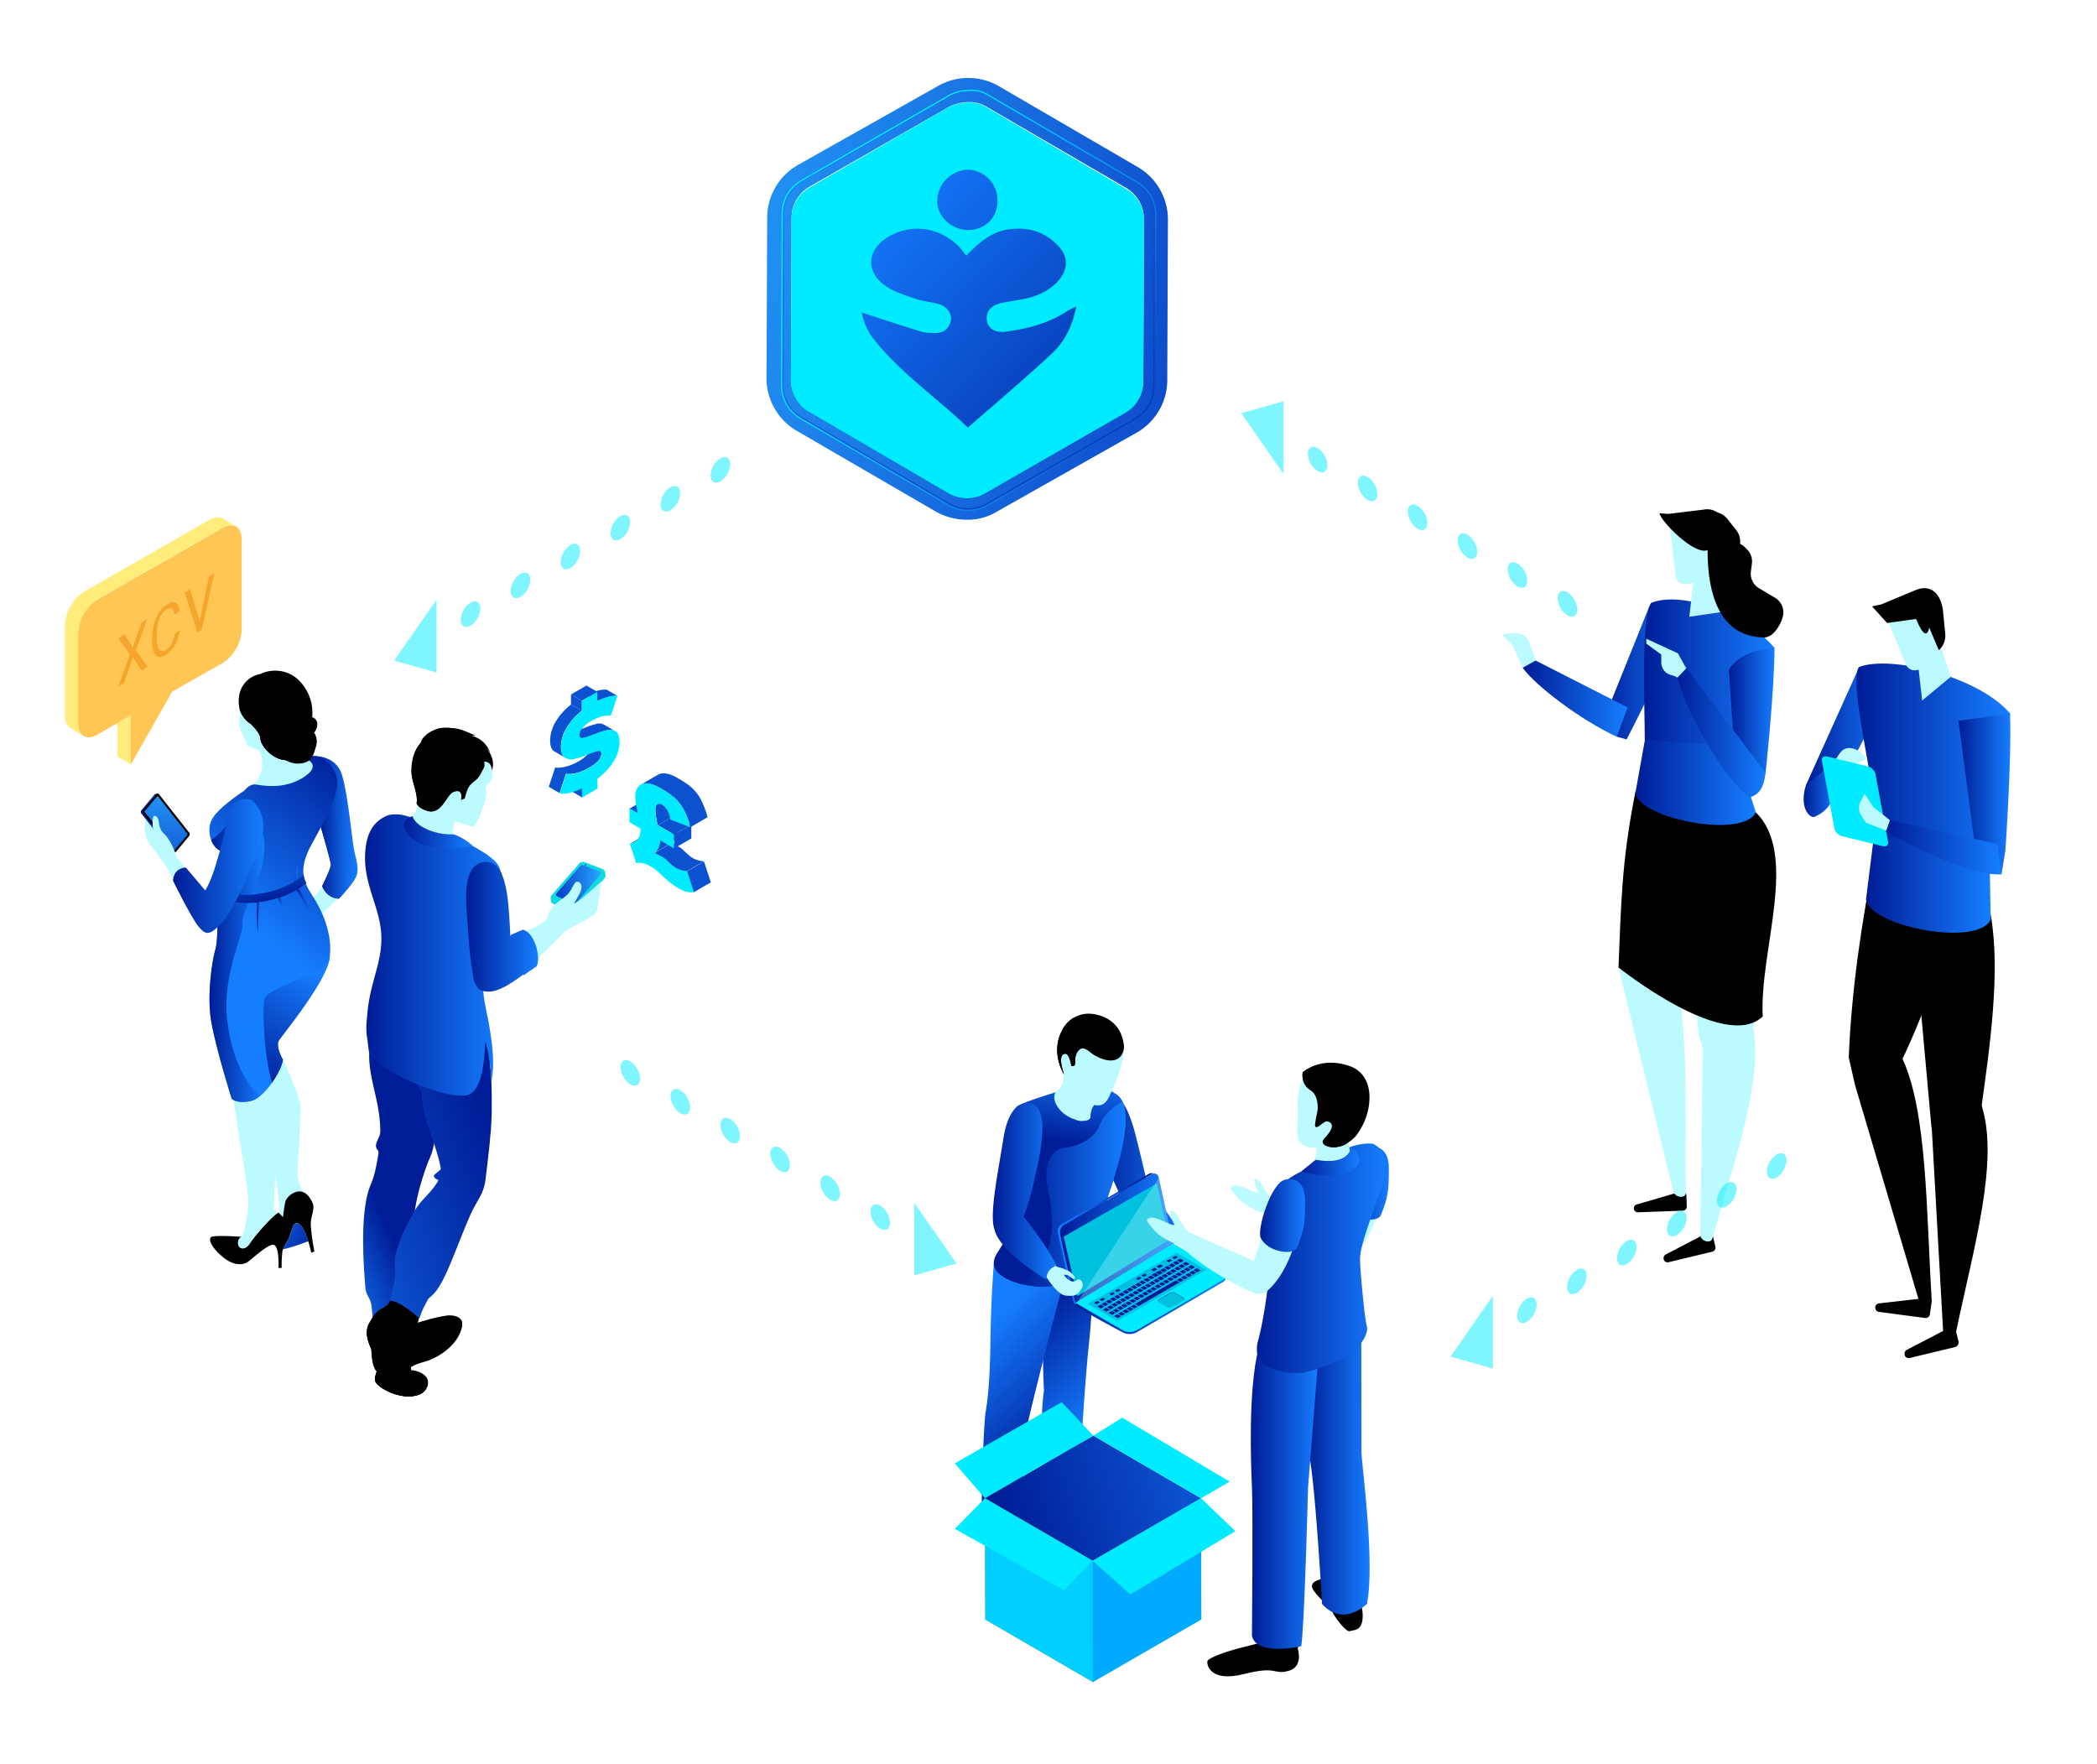 <svg id="Layer_1" data-name="Layer 1" xmlns="http://www.w3.org/2000/svg" xmlns:xlink="http://www.w3.org/1999/xlink" viewBox="0 0 807.04 678.87"><defs><style>.cls-1{fill:url(#linear-gradient);}.cls-2,.cls-28,.cls-58{fill:#bbfaff;}.cls-3{fill:url(#linear-gradient-2);}.cls-4{fill:url(#linear-gradient-3);}.cls-5{fill:url(#linear-gradient-4);}.cls-6{fill:url(#linear-gradient-5);}.cls-7{fill:url(#linear-gradient-6);}.cls-8{fill:url(#linear-gradient-7);}.cls-9{fill:url(#linear-gradient-8);}.cls-10{fill:url(#linear-gradient-9);}.cls-11{fill:url(#linear-gradient-10);}.cls-12{fill:#00ebff;}.cls-13{fill:url(#linear-gradient-11);}.cls-14{fill:url(#linear-gradient-12);}.cls-15{fill:url(#linear-gradient-13);}.cls-16,.cls-17{fill:none;stroke-width:0.5px;}.cls-16{stroke:url(#linear-gradient-14);}.cls-17{stroke:url(#linear-gradient-15);}.cls-18{fill:url(#linear-gradient-16);}.cls-19{fill:#0c52d0;}.cls-20{opacity:0.5;}.cls-21,.cls-22,.cls-23,.cls-24,.cls-25,.cls-26,.cls-27,.cls-28,.cls-29,.cls-30{fill-rule:evenodd;}.cls-22{fill:url(#linear-gradient-17);}.cls-23{fill:url(#linear-gradient-18);}.cls-24{fill:url(#linear-gradient-19);}.cls-25{fill:#0dd9e0;}.cls-26{fill:url(#linear-gradient-20);}.cls-27{fill:url(#linear-gradient-21);}.cls-29{fill:url(#linear-gradient-22);}.cls-30{fill:url(#linear-gradient-23);}.cls-31{fill:url(#linear-gradient-24);}.cls-32{fill:url(#linear-gradient-25);}.cls-33{fill:url(#linear-gradient-26);}.cls-34{fill:url(#linear-gradient-27);}.cls-35{fill:url(#linear-gradient-28);}.cls-36{fill:url(#linear-gradient-29);}.cls-37{fill:url(#linear-gradient-30);}.cls-38{fill:url(#linear-gradient-31);}.cls-39{fill:url(#linear-gradient-32);}.cls-40{fill:url(#linear-gradient-33);}.cls-41{fill:url(#linear-gradient-34);}.cls-42{fill:#d68d69;}.cls-43{fill:url(#linear-gradient-35);}.cls-44{fill:url(#linear-gradient-36);}.cls-45{fill:url(#linear-gradient-37);}.cls-46{fill:#ffc654;}.cls-47{fill:#ffec7a;}.cls-48{fill:#f5a52e;}.cls-49{fill:url(#linear-gradient-38);}.cls-50{fill:url(#linear-gradient-39);}.cls-51{fill:url(#linear-gradient-40);}.cls-52{fill:url(#linear-gradient-41);}.cls-53{fill:url(#linear-gradient-42);}.cls-54{fill:url(#linear-gradient-43);}.cls-55{fill:url(#linear-gradient-44);}.cls-56{fill:url(#linear-gradient-45);}.cls-57{fill:#00c0e0;}.cls-58{opacity:0.3;}.cls-59{fill:#001c96;}.cls-60{fill:url(#linear-gradient-46);}.cls-61{fill:url(#linear-gradient-47);}.cls-62{fill:url(#linear-gradient-48);}.cls-63{fill:url(#linear-gradient-49);}.cls-64{fill:url(#linear-gradient-50);}.cls-65{fill:url(#linear-gradient-51);}.cls-66{fill:url(#linear-gradient-52);}.cls-67{fill:#111114;}.cls-68{fill:#0a0a0a;}.cls-69{fill:#a3805a;}.cls-70{fill:#00cfff;}.cls-71{fill:#0af;}.cls-72{fill:url(#linear-gradient-53);}</style><linearGradient id="linear-gradient" x1="616.8" y1="68.18" x2="647.48" y2="68.18" gradientTransform="matrix(1, 0, 0, -1, 0, 327.15)" gradientUnits="userSpaceOnUse"><stop offset="0" stop-color="#001c96"/><stop offset="1" stop-color="#157eff"/></linearGradient><linearGradient id="linear-gradient-2" x1="629.37" y1="26.32" x2="675.66" y2="26.32" xlink:href="#linear-gradient"/><linearGradient id="linear-gradient-3" x1="632.66" y1="68.3" x2="682.84" y2="68.3" xlink:href="#linear-gradient"/><linearGradient id="linear-gradient-4" x1="585.96" y1="58.65" x2="626.32" y2="58.65" xlink:href="#linear-gradient"/><linearGradient id="linear-gradient-5" x1="665.36" y1="49.05" x2="682.89" y2="49.05" xlink:href="#linear-gradient"/><linearGradient id="linear-gradient-6" x1="645.37" y1="45.15" x2="679.49" y2="45.15" xlink:href="#linear-gradient"/><linearGradient id="linear-gradient-7" x1="695.1" y1="44.56" x2="727.5" y2="44.56" xlink:href="#linear-gradient"/><linearGradient id="linear-gradient-8" x1="718.18" y1="-8.44" x2="766.19" y2="-8.44" xlink:href="#linear-gradient"/><linearGradient id="linear-gradient-9" x1="714.44" y1="37.13" x2="773.64" y2="37.13" xlink:href="#linear-gradient"/><linearGradient id="linear-gradient-10" x1="694.14" y1="22.86" x2="707.63" y2="22.86" xlink:href="#linear-gradient"/><linearGradient id="linear-gradient-11" x1="753.73" y1="21.53" x2="773.71" y2="21.53" xlink:href="#linear-gradient"/><linearGradient id="linear-gradient-12" x1="725.72" y1="1.1" x2="770.29" y2="1.1" xlink:href="#linear-gradient"/><linearGradient id="linear-gradient-13" x1="611.74" y1="-1.31" x2="608.74" y2="-2.01" gradientTransform="translate(-50407.53 265.87) scale(83.2 91.52)" gradientUnits="userSpaceOnUse"><stop offset="0" stop-color="#093cc3"/><stop offset="1" stop-color="#27a6ff"/></linearGradient><linearGradient id="linear-gradient-14" x1="610.22" y1="-0.27" x2="608.29" y2="-2.4" gradientTransform="translate(-46510.25 258.77) scale(76.99 86.57)" xlink:href="#linear-gradient"/><linearGradient id="linear-gradient-15" x1="609.8" y1="-1.15" x2="608.53" y2="-2.04" gradientTransform="translate(-46823.7 259.5) scale(77.49 87.07)" gradientUnits="userSpaceOnUse"><stop offset="0" stop-color="#00f7ff" stop-opacity="0"/><stop offset="1" stop-color="#00ebff"/></linearGradient><linearGradient id="linear-gradient-16" x1="597.34" y1="-0.13" x2="595.06" y2="-2.64" gradientTransform="translate(-26118.81 208.41) scale(44.46 53.39)" xlink:href="#linear-gradient"/><linearGradient id="linear-gradient-17" x1="142.06" y1="455.81" x2="113.52" y2="468.71" gradientTransform="matrix(1, 0, 0, 1, 0, 0)" xlink:href="#linear-gradient"/><linearGradient id="linear-gradient-18" x1="190.74" y1="437.57" x2="84.4" y2="474.71" gradientTransform="matrix(1, 0, 0, 1, 0, 0)" xlink:href="#linear-gradient"/><linearGradient id="linear-gradient-19" x1="140.57" y1="367.56" x2="193.41" y2="367.56" gradientTransform="matrix(1, 0, 0, 1, 0, 0)" xlink:href="#linear-gradient"/><linearGradient id="linear-gradient-20" x1="213.94" y1="340.4" x2="231.12" y2="340.4" gradientTransform="matrix(1, 0, 0, 1, 0, 0)" xlink:href="#linear-gradient-13"/><linearGradient id="linear-gradient-21" x1="229" y1="333.64" x2="233.59" y2="334.67" gradientTransform="matrix(1, 0, 0, 1, 0, 0)" xlink:href="#linear-gradient-13"/><linearGradient id="linear-gradient-22" x1="179.38" y1="356.68" x2="207.11" y2="356.68" gradientTransform="matrix(1, 0, 0, 1, 0, 0)" xlink:href="#linear-gradient"/><linearGradient id="linear-gradient-23" x1="155.41" y1="320.44" x2="181.84" y2="320.44" gradientTransform="matrix(1, 0, 0, 1, 0, 0)" xlink:href="#linear-gradient"/><linearGradient id="linear-gradient-24" x1="123.14" y1="482.44" x2="95.66" y2="466.57" gradientTransform="matrix(1, 0, 0, 1, 0, 0)" xlink:href="#linear-gradient"/><linearGradient id="linear-gradient-25" x1="120.12" y1="318.37" x2="137.62" y2="318.37" gradientTransform="matrix(1, 0, 0, 1, 0, 0)" xlink:href="#linear-gradient"/><linearGradient id="linear-gradient-26" x1="122.94" y1="324.39" x2="136.11" y2="324.39" gradientTransform="matrix(1, 0, 0, 1, 0, 0)" xlink:href="#linear-gradient"/><linearGradient id="linear-gradient-27" x1="144.49" y1="299.88" x2="98.43" y2="359.1" gradientTransform="matrix(1, 0, 0, 1, 0, 0)" xlink:href="#linear-gradient"/><linearGradient id="linear-gradient-28" x1="80.64" y1="367.71" x2="101.72" y2="367.71" gradientTransform="matrix(1, 0, 0, 1, 0, 0)" xlink:href="#linear-gradient"/><linearGradient id="linear-gradient-29" x1="93.32" y1="415.52" x2="121.19" y2="373.33" gradientTransform="matrix(1, 0, 0, 1, 0, 0)" xlink:href="#linear-gradient"/><linearGradient id="linear-gradient-30" x1="113.51" y1="348.12" x2="121.51" y2="348.12" gradientTransform="matrix(1, 0, 0, 1, 0, 0)" xlink:href="#linear-gradient"/><linearGradient id="linear-gradient-31" x1="98.77" y1="352.42" x2="100.46" y2="352.42" gradientTransform="matrix(1, 0, 0, 1, 0, 0)" xlink:href="#linear-gradient"/><linearGradient id="linear-gradient-32" x1="106.22" y1="347.29" x2="109.49" y2="347.29" gradientTransform="matrix(1, 0, 0, 1, 0, 0)" xlink:href="#linear-gradient"/><linearGradient id="linear-gradient-33" x1="112.76" y1="336.75" x2="114.5" y2="336.75" gradientTransform="matrix(1, 0, 0, 1, 0, 0)" xlink:href="#linear-gradient"/><linearGradient id="linear-gradient-34" x1="104.03" y1="346.93" x2="99" y2="324.09" gradientTransform="matrix(1, 0, 0, 1, 0, 0)" xlink:href="#linear-gradient"/><linearGradient id="linear-gradient-35" x1="66.61" y1="333.32" x2="101.37" y2="333.32" gradientTransform="matrix(1, 0, 0, 1, 0, 0)" xlink:href="#linear-gradient"/><linearGradient id="linear-gradient-36" x1="54.17" y1="316.85" x2="72.38" y2="316.85" gradientTransform="matrix(1, 0, 0, 1, 0, 0)" xlink:href="#linear-gradient"/><linearGradient id="linear-gradient-37" x1="63.94" y1="343.45" x2="63.94" y2="297.77" gradientTransform="matrix(1, 0, 0, 1, 0, 0)" xlink:href="#linear-gradient-13"/><linearGradient id="linear-gradient-38" x1="421.37" y1="452.38" x2="456.7" y2="452.38" gradientTransform="matrix(1, 0, 0, 1, 0, 0)" xlink:href="#linear-gradient"/><linearGradient id="linear-gradient-39" x1="394.68" y1="506.61" x2="427.78" y2="542.34" gradientTransform="matrix(1, 0, 0, 1, 0, 0)" xlink:href="#linear-gradient"/><linearGradient id="linear-gradient-40" x1="412.42" y1="552.64" x2="375.9" y2="512.97" gradientTransform="matrix(1, 0, 0, 1, 0, 0)" xlink:href="#linear-gradient"/><linearGradient id="linear-gradient-41" x1="409.53" y1="439.92" x2="415.87" y2="408.72" gradientTransform="matrix(1, 0, 0, 1, 0, 0)" xlink:href="#linear-gradient"/><linearGradient id="linear-gradient-42" x1="392.77" y1="459.57" x2="433.21" y2="459.57" gradientTransform="matrix(1, 0, 0, 1, 0, 0)" xlink:href="#linear-gradient"/><linearGradient id="linear-gradient-43" x1="413.09" y1="496.36" x2="471.88" y2="496.36" gradientTransform="matrix(1, 0, 0, 1, 0, 0)" xlink:href="#linear-gradient"/><linearGradient id="linear-gradient-44" x1="441.55" y1="476.84" x2="409.87" y2="476.84" gradientTransform="matrix(1, 0, 0, 1, 0, 0)" xlink:href="#linear-gradient"/><linearGradient id="linear-gradient-45" x1="407.97" y1="476.5" x2="451.47" y2="476.5" gradientTransform="matrix(1, 0, 0, 1, 0, 0)" xlink:href="#linear-gradient"/><linearGradient id="linear-gradient-46" x1="382.12" y1="458.44" x2="406.54" y2="458.44" gradientTransform="matrix(1, 0, 0, 1, 0, 0)" xlink:href="#linear-gradient"/><linearGradient id="linear-gradient-47" x1="502.09" y1="566.58" x2="527.09" y2="566.58" gradientTransform="matrix(1, 0, 0, 1, 0, 0)" xlink:href="#linear-gradient"/><linearGradient id="linear-gradient-48" x1="481.37" y1="573.14" x2="507.73" y2="573.14" gradientTransform="matrix(1, 0, 0, 1, 0, 0)" xlink:href="#linear-gradient"/><linearGradient id="linear-gradient-49" x1="517.16" y1="455.37" x2="534.51" y2="455.37" gradientTransform="matrix(1, 0, 0, 1, 0, 0)" xlink:href="#linear-gradient"/><linearGradient id="linear-gradient-50" x1="483.68" y1="484.27" x2="533.31" y2="484.27" gradientTransform="matrix(1, 0, 0, 1, 0, 0)" xlink:href="#linear-gradient"/><linearGradient id="linear-gradient-51" x1="500.8" y1="447.17" x2="523.1" y2="447.17" gradientTransform="matrix(1, 0, 0, 1, 0, 0)" xlink:href="#linear-gradient"/><linearGradient id="linear-gradient-52" x1="484.91" y1="467.8" x2="502.26" y2="467.8" gradientTransform="matrix(1, 0, 0, 1, 0, 0)" xlink:href="#linear-gradient"/><linearGradient id="linear-gradient-53" x1="385.33" y1="587.5" x2="511.06" y2="548.72" gradientTransform="matrix(1, 0, 0, 1, 0, 0)" xlink:href="#linear-gradient"/></defs><title>2</title><path d="M647.64,465.94l-17.34.62a1.54,1.54,0,0,1-.46-3l17.17-5a1.6,1.6,0,0,1,2,1.48l.16,4.38A1.57,1.57,0,0,1,647.64,465.94Z"/><path d="M659,481.71l-16.86,4.06a1.5,1.5,0,0,1-1.87-1.17,1.67,1.67,0,0,1,.78-1.8l15.85-8.27a1.55,1.55,0,0,1,2.26,1l1,4.22A1.61,1.61,0,0,1,659,481.71Z"/><path class="cls-1" d="M622.18,283.49l3.83,1.09s15.54-30,21.47-45.75l-12.73-5.46-18,44.73Z"/><path class="cls-2" d="M622.89,372.33,644,458.6c.63,2.34,4.77,2.81,4.77.47-.39-33.26,1.79-70.19-6.48-90.41Z"/><path class="cls-2" d="M655.36,403.64l-1,71.74c.31,2.35,4.06,3.44,4.68,1.17,8.67-30.91,20.46-62.61,15.07-83.76Z"/><path class="cls-2" d="M674.65,395.52c3.28-23.66,4.68-54.88,1-76.12l-28.88,2.27,6.94,76.5,1.64,5.47Z"/><path d="M622.89,372.33c1-24.2,1.17-41.06,6.56-67.84l46.13,8c16.95,16.32,1.49,53.17,2.81,78.7C663.8,405.12,622.89,372.33,622.89,372.33Z"/><path class="cls-3" d="M667.7,287l8,25.61c-4.84,10.38-45.2,2.42-46.29-7.5l3.74-20.92Z"/><path class="cls-4" d="M633,284.82c0-13-1.56-46.85,2.42-52.78,11.47-4.68,35.68,3.44,47.46,17.25L667.7,287Z"/><path class="cls-5" d="M589.63,253.51,586,257c5.08,7,22.25,20.06,36.22,26.54l4.14-11.32Z"/><path class="cls-2" d="M586,257l5-2.81-2.35-6.87c-1.87-4.22-5.93-4.22-10.61-3.05l4.14,4.14Z"/><path class="cls-6" d="M673.32,306.91l6.17-9.45s3.43-31.38,3.43-48.17c-7.26.63-13.66,2.66-17.56,8.36l2.73,40.67Z"/><path class="cls-7" d="M679.49,297.46,649.12,257.1l-3.75,2.34c1.8,10.78,16.47,38.73,28,47.47C676.76,305.74,678.71,303.79,679.49,297.46Z"/><path class="cls-2" d="M645.61,260.77l-1.88-.86a5,5,0,0,1-4.37-5v-3l-5.78-4.21v-1.88l12.18,5.62,3.2,5.78Z"/><polygon class="cls-2" points="652.01 221.42 650.13 237.35 662.47 235.56 661.22 212.6 652.01 221.42"/><path class="cls-2" d="M644.9,221.66c.24,2.5,3,4.45,7.42,2.11l5.15-4.45,4.06-12.42-5.31-8.58-13.82,2.49Z"/><path d="M642.17,197.77l13.43-1.64a7.13,7.13,0,0,1,5.39,1.09,7.29,7.29,0,0,1,3.82,2.5l3.44,4.37a7,7,0,0,1,1.4,5.23,5.35,5.35,0,0,1,2,1.41l.86.86a6.58,6.58,0,0,1,1.72,5.31l-.39,3a6.54,6.54,0,0,0,3.12,6.48l6.17,3.67a6.55,6.55,0,0,1,3,7.26c-.86,3.28-3.74,8-7.1,8-10.15,0-21.86-6.17-21.86-33.65-4.68,2.34-17.8-10.7-18.5-14.13Z"/><path d="M740.93,507.24l-17.8-2.35a1.67,1.67,0,0,1-1.41-1.87,1.57,1.57,0,0,1,1.41-1.4l18.42-2.11a1.6,1.6,0,0,1,1.8,1.87l-.63,4.45A1.65,1.65,0,0,1,740.93,507.24Z"/><path d="M752.48,518.4,735,522.62a1.58,1.58,0,0,1-2-1.25,1.74,1.74,0,0,1,.86-1.88l16.47-8.58a1.63,1.63,0,0,1,2.35,1.09l1.09,4.37A1.89,1.89,0,0,1,752.48,518.4Z"/><polygon class="cls-8" points="704.86 308.39 727.5 264.6 715.48 256.79 695.1 301.99 704.86 308.39"/><path d="M713.92,417.61l24.51,82.68c.78,2.34,5.07,2.65,5,.23-2.11-34.43-1.72-72.84-11.4-93.37Z"/><path d="M731.4,409.18c10.39-21.62,21.94-52.62,19.91-76.12l-29.43-5.54c-5.62,27.72-9.37,54.34-10.38,79.48l2.42,10.61Z"/><path d="M743.43,433.77l4.37,78.31c.47,2.42,4.37,3.28,4.92.86,6.79-32.64,16.86-66.21,9.83-87.75Z"/><path d="M762.4,427.21c3.43-24.51,7.57-53.16,3.74-75.18l-30,2.35,7.18,79.39,1.72,5.62Z"/><path class="cls-9" d="M765.36,312.22l.78,41.69c-5.07,10.77-46.92,2.5-48-7.81L722,315.42Z"/><path class="cls-10" d="M721.88,316c0-13.5-10.62-53.08-6.48-59.25,11.87-4.84,46.06,3.51,58.24,17.88l-7.81,50Z"/><path class="cls-11" d="M695.1,302c-2.18,6.4-.39,11.79,2.81,12.49a12.57,12.57,0,0,0,7-6.09l2.73-9.76-2.5-4.52Z"/><path class="cls-2" d="M707.44,298.63l-2.27-4.52,3.05-4.45c2.65-3.67,8.19-1.1,10,2.5l-5.54,2.49Z"/><path class="cls-12" d="M708.92,321.82l15.69,3.83c1.33.31,2.27-.47,2-1.72l-4.84-26.08a4.12,4.12,0,0,0-2.89-2.88l-15.69-3.83c-1.33-.31-2.26.47-2,1.72L706,318.93A4.15,4.15,0,0,0,708.92,321.82Z"/><path class="cls-13" d="M770.28,336.5l1.49-9s2.49-35.36,1.79-52.77l-19.83,2.65,6.4,48.72Z"/><path class="cls-14" d="M770.28,336.5l-1.48-11.63-41.46-9.29-1.56,4.52C738.51,326.82,758.57,337.12,770.28,336.5Z"/><path class="cls-2" d="M727.34,315.65l-6.4-5.07-3.28-5.08-1.56,2.89a5.33,5.33,0,0,0,.16,5.39l1.87,2.89,7.81,3Z"/><polygon class="cls-2" points="737.88 253.04 739.76 269.59 750.76 260.46 746.08 246.33 737.88 253.04"/><path class="cls-2" d="M733.51,255.7c.94,2.42,4.22,3.59,8,0l3.91-5.86.46-13.58-7.72-7.11-13,6.4Z"/><path d="M742.49,241.57c-.94,4-2.73,2.34-5.07-3.36l-11.17,1.56-5.78-6.4,3.6-.78L737,227.2c5.7-2.5,9.92.78,10.78,8l.86,8.75a7.53,7.53,0,0,1-2.42,6.24C746.08,250.15,742.49,241.57,742.49,241.57Z"/><g id="Group"><path id="Combined-Shape-Copy" class="cls-15" d="M371.89,200a24,24,0,0,1-11.68-3.08l-53.57-31.12A23.38,23.38,0,0,1,295,145.51l.25-61.82a23.34,23.34,0,0,1,11.68-20.11l54-30.45a23.52,23.52,0,0,1,23.44,0L437.8,64.25a23.36,23.36,0,0,1,11.68,20.27l-.25,61.83a23.3,23.3,0,0,1-11.68,20.1l-53.9,30.46A21.43,21.43,0,0,1,371.89,200Zm.5-160.69a16.52,16.52,0,0,0-7.09,1.75L311.73,71.76a13.79,13.79,0,0,0-7.09,12.18l-.25,61.82a13.88,13.88,0,0,0,7.09,12.18L365,189.06a14.14,14.14,0,0,0,14.19,0l53.73-30.7A13.79,13.79,0,0,0,440,146.18l.25-61.82a13.91,13.91,0,0,0-7.09-12.19L379.65,41.05A12.93,12.93,0,0,0,372.39,39.3Z"/><path id="Combined-Shape-Copy-2" class="cls-12" d="M372.22,39.47a16.52,16.52,0,0,0-7.09,1.75l-53.4,30.87a13.79,13.79,0,0,0-7.09,12.18l-.25,62.08a13.79,13.79,0,0,0,7.09,12.18L365,189.82a14.14,14.14,0,0,0,14.19,0L432.88,159A13.79,13.79,0,0,0,440,146.85l.25-62.08a13.79,13.79,0,0,0-7.09-12.18L379.65,41.3A11.86,11.86,0,0,0,372.22,39.47Z"/><path id="Combined-Shape-Copy-3" class="cls-16" d="M372.89,35.21h0a17,17,0,0,0-7.34,1.84L308.81,69.76a14.2,14.2,0,0,0-7.26,12.51l-.25,65.91a14.13,14.13,0,0,0,7.26,12.52l56.74,33.2a14.34,14.34,0,0,0,14.52,0l57-32.7a14.2,14.2,0,0,0,7.26-12.52l.25-65.91a14.09,14.09,0,0,0-7.26-12.51L380.32,37.05A11.93,11.93,0,0,0,372.89,35.21Z"/><path id="Combined-Shape-Copy-4" class="cls-17" d="M372.81,34.8a15.83,15.83,0,0,0-7.51,1.92l-56.74,32.7a14.67,14.67,0,0,0-7.51,12.93l-.25,65.92a14.67,14.67,0,0,0,7.51,12.93l56.74,33.2a14.87,14.87,0,0,0,15,0l57-32.7a14.67,14.67,0,0,0,7.51-12.93l.25-65.92a14.67,14.67,0,0,0-7.51-12.93l-56.73-33.2A12,12,0,0,0,372.81,34.8Z"/><path id="Combined-Shape" class="cls-18" d="M410.19,120.07a16.89,16.89,0,0,1,4-2c-1.59,7.93-4.67,13.69-9.68,18.27-10.18,9.52-20.94,18.53-32,28.21-11.93-11.43-25.61-20.7-36-33.71a23.06,23.06,0,0,1-4.84-10.6c7.93,2.67,15.44,5.09,23.2,7.51a24.34,24.34,0,0,0,5.51.42c3.08-.25,4.83-1.75,5.5-4.59.67-2.67-1.33-5.51-4.17-6.42s-5.92-1.09-8.84-2c-3.76-1.33-7.76-2.42-11-4.42-9.09-5.51-8.59-14.77.42-19.86,8.84-4.84,18.77-3.5,26.28,3.51,1.09,1.08,2,2.42,3.34,4,4.84-5.09,9.68-9.26,16.6-10.18,7.26-.91,13.44.92,18.52,6.18,4.18,4.17,4.18,9.26.25,13.68-3.33,3.76-7.75,5.76-12.59,6.84-3.09.67-6.43,1.09-9.51,1.75-4,.92-5.93,3.51-5.34,6.85.41,2.83,3.08,4.59,6.84,4.17C394.67,126.66,402.84,124.74,410.19,120.07Zm-37.8-31.54c-6.42-.25-11.68-5.09-11.68-11.27a12.15,12.15,0,0,1,12.18-11.93,11.71,11.71,0,0,1,11,11.93C383.9,83.94,379,88.53,372.39,88.53Z"/></g><polygon class="cls-19" points="224.02 306.9 219.87 304.49 219.87 300.88 224.02 303.29 224.02 306.9"/><polygon class="cls-19" points="215.36 305.21 211.21 302.81 213.68 295.29 217.83 297.7 215.36 305.21"/><path class="cls-19" d="M231,289l-4.15-2.41a1,1,0,0,1,.42,1V288a.36.36,0,0,1-.06.24c0,.06-.06.12-.06.18s-.06.12-.06.18-.06.12-.06.18-.06.12-.06.18a.21.21,0,0,1-.06.12c0,.06-.06.12-.06.18s-.06.12-.06.18-.06.12-.12.18-.06.12-.12.18-.12.18-.18.24-.18.18-.24.3l-.36.36-.06.06a16,16,0,0,1-3.13,2.29,18.25,18.25,0,0,1-2.17,1.08c-.18.06-.42.18-.6.24a16,16,0,0,1-1.56.54c-.12.06-.3.06-.42.12-.54.12-1,.24-1.51.3a9,9,0,0,1-1.2.12h-.9c-.18,0-.42-.06-.6-.06l4.15,2.41c.18,0,.36.06.6.06h.9a9,9,0,0,0,1.2-.12c.48-.06,1-.18,1.51-.3.12-.06.3-.06.42-.12a6.85,6.85,0,0,0,1.56-.54c.18-.06.42-.18.6-.24a20,20,0,0,0,2.17-1.09,16,16,0,0,0,3.13-2.28l.06-.06.36-.36c.06-.12.18-.18.24-.3s.12-.18.18-.24.06-.13.12-.19.06-.12.12-.18a.22.22,0,0,0,.06-.18c0-.06.06-.12.06-.18a.21.21,0,0,1,.06-.12c0-.06.06-.12.06-.18s.06-.12.06-.18.06-.12.06-.18.06-.12.06-.18.06-.18.06-.24V290A1,1,0,0,0,231,289Z"/><path class="cls-19" d="M232.74,279.05h0a3.54,3.54,0,0,0-.48-.24l-.42-.18c-.12-.06-.3-.06-.42-.12s-.3-.06-.48-.06h-.48a1.66,1.66,0,0,0-.54.06,1.14,1.14,0,0,0-.49.12c-.18.06-.42.12-.66.18-.84.24-1.86.54-3,1l-1.45.54a30.34,30.34,0,0,1-3.19,1.14,3,3,0,0,1-.9.18h-.78c-.06,0-.06,0-.12-.06a.06.06,0,0,1-.06-.06h0l4.15,2.41h0a.06.06,0,0,1,.06.06.19.19,0,0,1,.12.06h.78q.36-.09.9-.18c.79-.25,1.87-.61,3.19-1.15.54-.18,1-.36,1.45-.54,1.14-.42,2.16-.72,3-1l.66-.18c.18-.06.36-.06.48-.12s.37-.06.55-.06h.48a1.32,1.32,0,0,1,.48.06,1.11,1.11,0,0,1,.42.12l.42.18a1.5,1.5,0,0,1,.42.24h.06Z"/><path class="cls-19" d="M233.46,265.4h-1a6.68,6.68,0,0,0-1,.12c-.48.06-1,.18-1.5.3a8.07,8.07,0,0,0-1,.3c-.6.18-1.26.43-1.86.67a15.34,15.34,0,0,0-1.44.66l4.15,2.4a15.34,15.34,0,0,1,1.44-.66c.6-.24,1.26-.48,1.86-.66.3-.12.66-.18,1-.3.54-.12,1-.24,1.5-.3s.66-.06,1-.12h1Z"/><path class="cls-19" d="M219.75,271.12c-.72.6-1.44,1.2-2.1,1.86l-.42.42c-.37.36-.67.72-1,1.08a12.67,12.67,0,0,0-.84,1,7.28,7.28,0,0,0-.6.84,5,5,0,0,0-.48.72c-.12.24-.3.42-.42.66s-.24.42-.36.6-.18.42-.3.6a.21.21,0,0,1-.06.12,2,2,0,0,1-.24.49,3.56,3.56,0,0,0-.25.66c-.06.24-.18.42-.24.66a3.38,3.38,0,0,1-.24.72c-.06.24-.12.54-.18.78s-.12.66-.18,1a14.09,14.09,0,0,0-.12,1.51c0,2.22.48,3.67,1.51,4.27.06,0,.06.06.12.06l4.15,2.4c-.06,0-.06-.06-.12-.06-1-.6-1.51-2-1.51-4.27a12.63,12.63,0,0,1,.12-1.5c.06-.36.12-.66.18-1s.12-.54.18-.78a3.46,3.46,0,0,1,.24-.73,2.92,2.92,0,0,1,.24-.66c.06-.24.18-.42.25-.66a1.8,1.8,0,0,1,.24-.48.21.21,0,0,1,.06-.12c.12-.18.18-.42.3-.6a5.28,5.28,0,0,1,.36-.6,4,4,0,0,1,.42-.66c.18-.25.3-.49.48-.73s.42-.54.6-.84a12.57,12.57,0,0,1,.84-1,14.66,14.66,0,0,1,1-1.08,2.77,2.77,0,0,1,.42-.42c.66-.67,1.38-1.27,2.1-1.87Z"/><path class="cls-12" d="M229.86,266.24v3.55a25.22,25.22,0,0,1,3.3-1.32,10.8,10.8,0,0,1,4.45-.66l-2.46,7.52a11.64,11.64,0,0,0-5.29,1c-.67.3-1.39.66-2.11,1a12.69,12.69,0,0,0-3.55,2.83c-.12.12-.18.24-.3.36a4,4,0,0,0-.9,2.28c0,.78.3,1.21.9,1.21h.36a19,19,0,0,0,4.09-1.33q.81-.27,1.44-.54a30.71,30.71,0,0,1,3.67-1.14,4.35,4.35,0,0,1,3.49.48c1,.66,1.44,2,1.51,4.15a14,14,0,0,1-1.39,5.71,22.05,22.05,0,0,1-4.15,5.72,25.51,25.51,0,0,1-3,2.64v3.79L224,307v-3.61a25.9,25.9,0,0,1-3.73,1.44,10.6,10.6,0,0,1-4.87.55l2.47-7.52a10.42,10.42,0,0,0,4.15-.36,12.77,12.77,0,0,0,2-.66,17.59,17.59,0,0,0,2.77-1.33,14.9,14.9,0,0,0,3.19-2.34,4.4,4.4,0,0,0,1.5-3.07q0-1.26-1.26-1.08a.36.36,0,0,0-.24.06,20.13,20.13,0,0,0-3.73,1.32l-2.23.84a20.59,20.59,0,0,1-3,.84,4.36,4.36,0,0,1-3.54-.48c-1-.6-1.51-2-1.51-4.27a13,13,0,0,1,1.39-5.77,19.6,19.6,0,0,1,4.09-5.71,29.19,29.19,0,0,1,2.52-2.29v-3.85Z"/><polygon class="cls-19" points="223.9 273.52 219.75 271.12 219.75 267.27 223.9 269.67 223.9 273.52"/><polygon class="cls-19" points="223.9 269.67 219.75 267.27 225.71 263.84 229.85 266.24 223.9 269.67"/><path class="cls-19" d="M250.78,320.28l-6.61,3.85a7.59,7.59,0,0,1-1.87.72l6.62-3.85A7.51,7.51,0,0,0,250.78,320.28Z"/><polygon class="cls-19" points="242.18 311.26 248.86 307.35 252.04 309.21 245.37 313.06 242.18 311.26"/><path class="cls-19" d="M253.91,323.35l6.61-3.85a7.39,7.39,0,0,1-.18,1.74,5.54,5.54,0,0,1-1.92,3.19l-6.62,3.85a5.47,5.47,0,0,0,1.93-3.19A7.39,7.39,0,0,0,253.91,323.35Z"/><polygon class="cls-19" points="264.31 335.38 270.93 331.53 273.57 339.58 266.9 343.43 264.31 335.38"/><path class="cls-19" d="M251.8,328.34l6.62-3.85c.12.06,2,1,3.19,1.62s3.12,3.07,5.05,4.15a9.9,9.9,0,0,0,4.27,1.21l-6.62,3.85a9.94,9.94,0,0,1-4.27-1.21c-1.92-1.14-3.85-3.49-5.05-4.15S251.92,328.4,251.8,328.34Z"/><polygon class="cls-19" points="259.44 321.18 266.06 317.33 266.06 322.69 259.38 326.54 259.44 321.18"/><polygon class="cls-19" points="253.19 317.57 259.8 313.73 266.06 317.33 259.44 321.18 253.19 317.57"/><path class="cls-19" d="M253,309.46l6.61-3.85c-1.32.78-.66,4.45-.12,7,.06.36.18.78.24,1.15l-6.61,3.84c-.06-.36-.18-.78-.24-1.14C252.35,313.91,251.68,310.24,253,309.46Z"/><path class="cls-12" d="M254,303.2c4.15,2.41,6.49,4.09,8.6,7.46a27.88,27.88,0,0,1,3.07,7.7L258,315.41c-.06-1.62-1.26-4.57-3.13-5.65a2.86,2.86,0,0,0-1-.37c-2.41-.42-1.62,4.09-1,7,.06.36.18.78.24,1.14l6.25,3.61v5.35L254,323.35a7.39,7.39,0,0,1-.18,1.74,5.53,5.53,0,0,1-1.93,3.19c.12.06,2,1,3.19,1.62s3.13,3.07,5.05,4.15a9.94,9.94,0,0,0,4.27,1.21l2.65,8.05c-.12,0-2.47.61-5.83-1.38-.12-.06-.18-.12-.3-.18-5.24-3.19-6.86-6.19-10.41-8.24s-5.53-1.38-5.65-1.32l-2.47-7.46c2.71-.72,4-2,4.15-5.53v-.3l-4.27-2.47v-5.35l3.19,1.86c-.72-3.12-1.38-6.43-.66-8.6C246.09,300.55,249.88,300.86,254,303.2Z"/><path class="cls-19" d="M269.25,306.81c-2.11-3.37-4.46-5.05-8.6-7.46-2.83-1.62-5.54-2.28-7.4-1.2-2.23,1.26-4.45,2.58-6.62,3.85,1.81-1.08,4.51-.42,7.4,1.2,4.15,2.41,6.49,4.09,8.6,7.46a27.88,27.88,0,0,1,3.07,7.7l6.61-3.85A32.66,32.66,0,0,0,269.25,306.81Z"/><g class="cls-20"><path class="cls-12" d="M599.49,230.21c0-2.44,1.68-3.46,3.75-2.26a8.41,8.41,0,0,1,3.77,6.6c0,2.45-1.69,3.46-3.77,2.26A8.4,8.4,0,0,1,599.49,230.21Z"/><path class="cls-12" d="M580.25,219.11c0-2.44,1.69-3.45,3.77-2.26a8.4,8.4,0,0,1,3.76,6.6c0,2.45-1.68,3.46-3.76,2.26A8.39,8.39,0,0,1,580.25,219.11Z"/><path class="cls-12" d="M561,208c0-2.44,1.68-3.45,3.76-2.26a8.4,8.4,0,0,1,3.76,6.61c0,2.44-1.68,3.45-3.76,2.25A8.4,8.4,0,0,1,561,208Z"/><path class="cls-12" d="M541.8,196.91c0-2.45,1.69-3.45,3.77-2.25a8.38,8.38,0,0,1,3.75,6.59c0,2.45-1.68,3.46-3.75,2.26A8.41,8.41,0,0,1,541.8,196.91Z"/><path class="cls-12" d="M522.57,185.81c0-2.45,1.68-3.46,3.76-2.26a8.41,8.41,0,0,1,3.77,6.6c0,2.45-1.69,3.45-3.77,2.25A8.38,8.38,0,0,1,522.57,185.81Z"/><path class="cls-12" d="M510.87,179.05c0,2.44-1.69,3.45-3.76,2.25a8.39,8.39,0,0,1-3.77-6.6c0-2.44,1.69-3.45,3.77-2.25A8.42,8.42,0,0,1,510.87,179.05Z"/><polygon class="cls-12" points="493.99 154.44 493.99 182.41 477.72 159.02 493.99 154.44"/></g><g class="cls-20"><path class="cls-12" d="M246.36,415.07c0,2.45-1.68,3.46-3.76,2.26a8.41,8.41,0,0,1-3.77-6.6c0-2.45,1.69-3.45,3.77-2.25A8.38,8.38,0,0,1,246.36,415.07Z"/><path class="cls-12" d="M265.59,426.18c0,2.44-1.69,3.45-3.76,2.25a8.41,8.41,0,0,1-3.77-6.6c0-2.44,1.69-3.45,3.77-2.25A8.41,8.41,0,0,1,265.59,426.18Z"/><path class="cls-12" d="M284.82,437.28c0,2.44-1.69,3.45-3.77,2.25a8.38,8.38,0,0,1-3.76-6.6c0-2.44,1.68-3.45,3.76-2.25A8.39,8.39,0,0,1,284.82,437.28Z"/><path class="cls-12" d="M304,448.38c0,2.45-1.68,3.45-3.76,2.25a8.41,8.41,0,0,1-3.76-6.59c0-2.45,1.69-3.46,3.76-2.26A8.38,8.38,0,0,1,304,448.38Z"/><path class="cls-12" d="M323.27,459.48c0,2.45-1.68,3.46-3.76,2.26a8.4,8.4,0,0,1-3.76-6.6c0-2.45,1.68-3.46,3.76-2.26A8.38,8.38,0,0,1,323.27,459.48Z"/><path class="cls-12" d="M335,466.24c0-2.45,1.69-3.46,3.77-2.26a8.38,8.38,0,0,1,3.76,6.6c0,2.45-1.68,3.46-3.76,2.26A8.41,8.41,0,0,1,335,466.24Z"/><polygon class="cls-12" points="351.85 490.85 351.85 462.88 368.13 486.26 351.85 490.85"/></g><g class="cls-20"><path class="cls-12" d="M273.47,183c0,2.45,1.68,3.46,3.76,2.26a8.42,8.42,0,0,0,3.76-6.6c0-2.45-1.69-3.45-3.76-2.25A8.38,8.38,0,0,0,273.47,183Z"/><path class="cls-12" d="M254.24,194.14c0,2.44,1.68,3.45,3.76,2.25a8.4,8.4,0,0,0,3.76-6.6c0-2.44-1.68-3.45-3.76-2.25A8.38,8.38,0,0,0,254.24,194.14Z"/><path class="cls-12" d="M235,205.24c0,2.44,1.68,3.45,3.76,2.25a8.39,8.39,0,0,0,3.77-6.6c0-2.44-1.69-3.45-3.77-2.25A8.38,8.38,0,0,0,235,205.24Z"/><path class="cls-12" d="M215.78,216.34c0,2.45,1.69,3.45,3.76,2.25A8.38,8.38,0,0,0,223.3,212c0-2.45-1.68-3.46-3.76-2.26A8.41,8.41,0,0,0,215.78,216.34Z"/><path class="cls-12" d="M196.55,227.44c0,2.45,1.69,3.46,3.77,2.26a8.42,8.42,0,0,0,3.76-6.6c0-2.45-1.69-3.46-3.76-2.26A8.39,8.39,0,0,0,196.55,227.44Z"/><path class="cls-12" d="M184.85,234.2c0-2.45-1.69-3.46-3.77-2.26a8.4,8.4,0,0,0-3.75,6.6c0,2.45,1.68,3.46,3.75,2.26A8.41,8.41,0,0,0,184.85,234.2Z"/><polygon class="cls-12" points="167.97 258.81 167.97 230.84 151.7 254.22 167.97 258.81"/></g><g class="cls-20"><path class="cls-12" d="M680,450.91c0,2.44,1.68,3.45,3.76,2.25a8.4,8.4,0,0,0,3.76-6.6c0-2.44-1.68-3.45-3.76-2.25A8.38,8.38,0,0,0,680,450.91Z"/><path class="cls-12" d="M660.78,462c0,2.44,1.68,3.45,3.76,2.25a8.39,8.39,0,0,0,3.77-6.6c0-2.44-1.69-3.45-3.77-2.25A8.4,8.4,0,0,0,660.78,462Z"/><path class="cls-12" d="M641.55,473.11c0,2.45,1.69,3.45,3.77,2.25a8.4,8.4,0,0,0,3.75-6.59c0-2.45-1.68-3.46-3.75-2.26A8.41,8.41,0,0,0,641.55,473.11Z"/><path class="cls-12" d="M622.32,484.21c0,2.45,1.69,3.46,3.77,2.26a8.42,8.42,0,0,0,3.76-6.6c0-2.45-1.69-3.45-3.76-2.26A8.41,8.41,0,0,0,622.32,484.21Z"/><path class="cls-12" d="M603.1,495.31c0,2.45,1.68,3.46,3.76,2.26a8.42,8.42,0,0,0,3.76-6.6c0-2.44-1.69-3.45-3.76-2.26A8.4,8.4,0,0,0,603.1,495.31Z"/><path class="cls-12" d="M591.39,502.07c0-2.44-1.68-3.46-3.76-2.26a8.41,8.41,0,0,0-3.77,6.6c0,2.45,1.69,3.46,3.77,2.26A8.38,8.38,0,0,0,591.39,502.07Z"/><polygon class="cls-12" points="574.52 526.68 574.52 498.71 558.24 522.09 574.52 526.68"/></g><path class="cls-21" d="M155.73,506.6A3.63,3.63,0,0,0,157,507a7.6,7.6,0,0,0,1.44.07c1,0,1.38.77,1.37,1.58a2.69,2.69,0,0,1-.12.81,2.14,2.14,0,0,1-.36.69.71.71,0,0,1-.7.29,3.62,3.62,0,0,1-1.61-1.14,10.56,10.56,0,0,1-1.58-2.38l-.23-.6.52.29Zm1.08.77a4,4,0,0,1-.76-.17,11,11,0,0,0,1.27,1.76,3.4,3.4,0,0,0,1.51,1.1.28.28,0,0,0,.3-.12,1.23,1.23,0,0,0,.23-.46,2.11,2.11,0,0,0,.11-.68c0-.69-.31-1.38-1.17-1.36A8.18,8.18,0,0,1,156.81,507.37Z"/><path class="cls-21" d="M156.44,510.4c2.31-.36,8-3,15.31-4.06,3-.43,7.13.41,5.8,4.71-1.78,5.76-7,10-12.12,12-1.81.72-4.09.89-6.27,1.93-1.68.8-2.06,2.13-3.31,3a9.09,9.09,0,0,1-8.14,1c-2.7-.88-3.69-2-4.34-5.07-.59-2.85-.7-8,0-10a3.25,3.25,0,0,1,.42-1c.44-3.21-.33-9.11-1-15.86l14.59-3.92C156.48,500.77,155.51,506.18,156.44,510.4Z"/><path class="cls-21" d="M156.74,510.37a103.17,103.17,0,0,1,14.73-3.85c3.52-.58,3.46,1.34.54,3.32-3.95,2.69-12.11,5.85-13.81,6.4C159.14,514.5,157.52,510.88,156.74,510.37Z"/><path class="cls-21" d="M176.85,507.32c.86.75,1.25,1.94.7,3.73-1.78,5.76-7,10-12.12,12-1.81.72-4.09.89-6.27,1.93-1.68.8-2.06,2.13-3.31,3a9.09,9.09,0,0,1-8.14,1c-2.7-.88-3.69-2-4.34-5.07a.68.68,0,0,0,0-.14h0l0-.12v0l0-.09c-.52-2.91-.6-7.71.11-9.64a3.25,3.25,0,0,1,.42-1c.44-3.21-.33-9.11-1-15.86l6.8-.95c.21,4.82-.21,13-.63,18.69-.08,1,1.14,5.24,1.3,8.4,2.62-.44,4.48-2,8-3.41,2.69-1,5.85-1.9,9.17-3.27C172.59,514.4,177.32,511.49,176.85,507.32Z"/><path class="cls-21" d="M177.11,507.58c1.41,1.59.49,4.28-.32,6-2.22,4.58-7,8.06-11.36,9.8-1.81.72-4.06,1.13-6.24,2.17-1.68.8-2,1.92-3.28,2.81a9.47,9.47,0,0,1-8.33,1.08c-2.55-.83-3.46-2.19-4.1-4.95a5.08,5.08,0,0,0,3.41,2.81,9.53,9.53,0,0,0,8.34-1.08c1.25-.9,1.59-2,3.27-2.82,2.18-1,4.74-1.26,6.56-2,5.11-2,10.64-5.67,12.43-11.43A2.66,2.66,0,0,0,177.11,507.58Z"/><path class="cls-21" d="M156.17,507a8,8,0,0,0,1.21,1.49,14.41,14.41,0,0,0,1.53,1.28,2.39,2.39,0,0,1,.35,3.57,1.51,1.51,0,0,1-.68.42.86.86,0,0,1-.88-.28,7.29,7.29,0,0,1-1.26-2.56,17.25,17.25,0,0,1-.71-3.84v-.83l.44.75Zm.85,1.73a9.58,9.58,0,0,1-.75-.82,18.54,18.54,0,0,0,.63,2.92,6.91,6.91,0,0,0,1.17,2.42.38.38,0,0,0,.38.14,1,1,0,0,0,.44-.29,2,2,0,0,0,.4-.62,2,2,0,0,0-.69-2.42A15.44,15.44,0,0,1,157,508.73Z"/><path class="cls-22" d="M168.33,421.54v-.21c0-1.16,0-2.27,0-3.39,0-.54,0-1.11,0-1.64,0-1.63-.06-3.23-.13-4.79-.07-1.72-25.78-27.91-25.68-10.33-2.1,11.74,3.94,21.41,3.83,34.42a4.09,4.09,0,0,1-.24,1.29c-.42,1.29-1.28,2.55-1.42,3.91a2.3,2.3,0,0,0,.5,1.59,1.88,1.88,0,0,1,.49,1.39c-.82,5.08-1.59,8.86-2.87,11.78-3.87,8.84-3.39,25.45-2.2,39.87.27,3.26,1.84,3.84,2.29,6.74.41,2.71.45,4.7.69,6.39a4.3,4.3,0,0,0,1,.9c.14.09.33.16.49.25a7.74,7.74,0,0,0,.91.46c.22.08.46.13.7.2a9.35,9.35,0,0,0,1,.25,6.82,6.82,0,0,0,.79.08,8.08,8.08,0,0,0,.86.08v0a7,7,0,0,0,6.8-4.24v-.07a24.45,24.45,0,0,1,.13-2.54c0-.29.08-.54.12-.81.07-.47.13-.94.22-1.37.52-2.44,1.34-4.11,1.81-5.85h0c.07-.26.11-.53.16-.79s.07-.3.1-.45a9.52,9.52,0,0,0,.09-1.44c.1-4.37.25-19.17.72-25.45.45-6,2.85-14,4.68-19,1.72-4.73,2.8-5.08,3.57-14.7,0-.65.1-1.33.15-2.06.11-1.75.2-3.42.27-5.05,0-.48,0-1,.05-1.44s0-1.13.07-1.67h0c0-.75.05-1.52.06-2.25Z"/><path class="cls-21" d="M160.65,536.93s-3.9-1.92-4-2.35-.93-5-.93-5l1.79-2.35c4.22.15,9.14,2.69,6.46,7.31A5.66,5.66,0,0,1,160.65,536.93Z"/><path class="cls-21" d="M159,517.82c-1.34,9.26-1.51,10.68,2.35,18.74-4.37,2.09-11.89-.1-15.89-3.59-3-2.58,1.07-5.59-.38-9.4-.84-2.23-3.33-5.61-3.84-9.72a9.21,9.21,0,0,1,1.23-5.18c2.67-5.53,5.71-4.9,7.26-7.23,1.31-2,1.51-5.11,1.79-7l13.74,1.64a97.48,97.48,0,0,0-5,15C159.73,513.14,159.58,515.63,159,517.82Z"/><path class="cls-21" d="M159.76,533c.44,1,1,2.22,1.63,3.59-4.37,2.09-11.89-.1-15.89-3.59-3-2.58,1.07-5.59-.38-9.4-.84-2.23-3.33-5.61-3.84-9.72a9.21,9.21,0,0,1,1.23-5.18c2.67-5.53,5.71-4.9,7.26-7.23,1.31-2,1.71-5.45,2-7.32l5.47.8c-.81,5.09-1.1,9.17-4.45,12.49,2.85,1.71,4.11,8.23,3.5,14-.53,5-.48,8.61,1.55,10.62A3.66,3.66,0,0,0,159.76,533Z"/><path class="cls-21" d="M160.65,536.93l-.08,0c-4.54,1.5-11.3-.64-15.07-3.92-3-2.58,1.07-5.59-.38-9.4-.84-2.23-3.33-5.61-3.84-9.72-.26-2.11,0-4.41,1.81-5.8s2.76-1.32,4.81-.66a10.1,10.1,0,0,1,6.76,7.56,19.75,19.75,0,0,1-.21,7.89,13,13,0,0,0,.52,6.92c1.14,3.32,4.07,7.12,9.73,2.63a5.35,5.35,0,0,1-.75,2.14A5.66,5.66,0,0,1,160.65,536.93Z"/><path class="cls-21" d="M159.41,537.18C154.82,538,149,536,145.5,533c-3-2.58,1.07-5.59-.38-9.4-.84-2.23-3.33-5.61-3.84-9.72-.59-4.76,2.64-6.66,6.82-4.91,2.86,1.2,4.13,4.26,4.77,7.55a20.18,20.18,0,0,1-.21,7.9c-.84,5.33,3.23,15.63,10.68,11A6.82,6.82,0,0,1,159.41,537.18Z"/><path class="cls-23" d="M188.91,435c.15-2.31.27-4.59.33-6.82v-.25c0-1.56,0-3.11,0-4.64a.43.43,0,0,1,0,.07c0-3.33-.08-6.61-.25-9.78a38.15,38.15,0,0,0-.5-4.13c0-.19.05-.38.07-.57a70.82,70.82,0,0,0-1.88-10.71c-1.93-6.27-4.59-4-7.51-6.81-13.05-12.49-36.1,1.23-16.84,29-.17,9.69,5.72,19.77,7.28,29.29.12.74-1.26,1.22-2.65,2.75.18,1.74,2.08,1.33,1.61,2.13-3.13,5.39-6.78,7-9.81,12.89-1.3,2.53-4.84,8.59-6.48,15.29-.8,3.26.16,7.21-.53,10.39-.64,2.93-1.26,5.19-1.7,7.49a4.69,4.69,0,0,1,1.24.16l.45.15a8.28,8.28,0,0,1,.94.34c.19.08.39.19.58.28s.61.29.92.46.43.27.65.4l.91.56a49,49,0,0,1,5.67,4.47c.23-.77.48-1.43.73-2.06.06-.17.13-.36.2-.52q.39-.93.78-1.71l.25-.5.66-1.27c.1-.18.2-.36.29-.54h0c.17-.34.36-.68.52-1a21.28,21.28,0,0,0,1.93-1.74h0a16.49,16.49,0,0,0,1.29-1.52l.34-.49c.29-.41.57-.85.85-1.3l.32-.55c.36-.63.71-1.29,1.09-2,3.41-6.68,8-19.91,11.3-26.65,1.56-3,2.57-4.38,3.52-6.52a20.26,20.26,0,0,0,1.53-6.5c.37-2.83.7-5.77,1-8.52.31-2.48.53-4.88.71-7.26C188.83,436.11,188.87,435.54,188.91,435Z"/><path class="cls-24" d="M186.3,374.26c1.75-13,10-29.85,6-40.11-.85-2.2-2.36-3.27-4.06-4.64-4.41-3.54-27.24-15.17-34.16-16a14.22,14.22,0,0,0-2-.1l-.25,0v0a8.39,8.39,0,0,0-2.8.47c-5,2.07-7.28,6.16-8.09,10.92-2.36,13.94,5.25,23.23,5.8,35,.51,10.86-4.73,18.63-5.48,31.87l0,0a27.1,27.1,0,0,0,.19,8.81c.12,1.26.28,2.56.49,3.92.84,4.05,11.07,10.08,21,13.85H163l.22.08.78.28c.65.24,1.3.47,2,.68l.94.31,1.88.57.78.22c.84.24,1.67.44,2.47.62l.46.09c.65.13,1.28.25,1.88.34l.71.09c.52.07,1,.12,1.5.14l.61,0a13.1,13.1,0,0,0,1.8-.05c7.06-.69,7.38-15.43,7.78-20.85a70.25,70.25,0,0,1,2.3,15.44c1.37-6.67.38-13.63-.63-20.29C187.1,387.35,185.13,383,186.3,374.26Z"/><path class="cls-25" d="M211.93,345.54l1-.17L222.88,334h0a3.48,3.48,0,0,1,.86-.77,2.25,2.25,0,0,1,1.78.07l5.94,2.29,1.28-.21.21,1.27a1.86,1.86,0,0,1-.5,1.57l-10,11.89c-.86,1-1.43,1.45-2.71.85l-6.83-3.17c-.53-.23-.77-.55-.79-.9Z"/><path class="cls-25" d="M212.15,346.85l-.16-1c.21.54.87.83,2.51,1.69.87.45,1.84.91,2.59,1.31.36.26.15.56-.13.44-.59-.27-4.37-1.7-4.6-2a.67.67,0,0,1-.12-.16A.82.82,0,0,1,212.15,346.85Z"/><path class="cls-25" d="M232.81,335.67l.15.94a1.34,1.34,0,0,1-.39,1.3c-1.92,2.19-5.62,6.42-7.73,8.93-.22.19-.5.05-.24-.32,1.18-1.42,2.32-2.87,3.45-4.25,1-1.21,2.42-3,3.24-4.07C232.36,336.86,232.76,336.42,232.81,335.67Z"/><path class="cls-25" d="M212.41,345.46l.54-.09L222.88,334h0a3.48,3.48,0,0,1,.86-.77,2.25,2.25,0,0,1,1.78.07l5.94,2.29.76-.13a2.17,2.17,0,0,1-.31,1.67c-2.38,3.39-6.64,8.45-9.54,12-.19.15,0,.54.29.3,2.42-2.71,8.8-10.39,9.79-11.24l-10,11.89c-.86,1-1.43,1.45-2.71.85l-6.83-3.17c2.21.8,6.18,2.66,6.41,2.76s.29-.07.28-.23-.11-.43-.26-.48c-3.05-1.56-4.66-2.19-5.89-3.21A3.94,3.94,0,0,1,212.41,345.46Z"/><path class="cls-25" d="M227.3,342.78c-1.7,2.16-3.62,4.43-5.48,6.73-.19.15.13.81.41.54l1.73-1.87-1.49,1.88c-.85,1-1.42,1.46-2.7.86l-2.05-1.06c.46.17,1.49.64,2.13.9.47.2.63-.66.23-.81s-1.08-.53-1.58-.85Z"/><path class="cls-25" d="M212.56,344.22l10.1-11.6h0a3.69,3.69,0,0,1,.86-.77,2.25,2.25,0,0,1,1.78.07l6.46,2.49c1.29.45,1.24,1.46.47,2.43l-10,11.89c-.86,1-1.43,1.45-2.71.85l-6.83-3.16C211.57,345.9,211.81,345,212.56,344.22Z"/><path class="cls-25" d="M222.87,332.81l-10.1,11.6c-.87.93-.63,1.43.06,1.74l6.84,3.17c1,.47,1.46.31,2.37-.77l10-11.9c.8-1,.54-1.66-.35-2l-6.46-2.49C223.8,331.7,223.54,332.12,222.87,332.81Z"/><path class="cls-26" d="M223,333.67l-8.55,9.81c-.74.78-.53,1.21.05,1.48l5.78,2.68c.87.39,1.24.25,2-.66l8.45-10.06c.68-.86.46-1.41-.29-1.68l-5.48-2.11C223.75,332.72,223.53,333.08,223,333.67Z"/><path class="cls-27" d="M225.32,332.6c.2,0,.38,0,.4.16s-.13.25-.33.28-.38,0-.4-.16S225.12,332.63,225.32,332.6Z"/><path class="cls-25" d="M214.12,347.28a.6.6,0,0,1,.51.46.32.32,0,0,1-.37.39.57.57,0,0,1-.5-.46A.32.32,0,0,1,214.12,347.28Z"/><path class="cls-25" d="M214.14,347.38a.46.46,0,0,1,.39.35.25.25,0,0,1-.28.3.44.44,0,0,1-.39-.35A.24.24,0,0,1,214.14,347.38Z"/><path class="cls-28" d="M186.38,366.87c7.39-7.82,18.16-7.18,24.12-13.11A11.25,11.25,0,0,1,215,347c3.38-2.5,3.85-2.82,5.11-5.07a15.62,15.62,0,0,1,1.21-2.06c.9-1.09,2.23-.3,2.32,1.14a6.53,6.53,0,0,1-.88,3.27l-2,3.54c.9.1,4.42-3,7.67-5.91,1.07-1,2.15-1.88,3-2.67l-1.69,10.87c-.4,2.83-8.63,5-13.34,9-9.75,8.9-12.59,13.3-24.94,20.65-3.68,1.6-5,1.78-6.69.55-2-1.46-2.65-4.19-2.24-7C183,370.8,184.09,369,186.38,366.87Z"/><path class="cls-28" d="M203.32,358a21.7,21.7,0,0,0,7.18-4.28A11.25,11.25,0,0,1,215,347c3.38-2.5,3.85-2.82,5.11-5.07a15.62,15.62,0,0,1,1.21-2.06c.9-1.09.67-.12.76,1.31-.62,1.06-3.33,5.25-3.77,6L216.28,351c.47.05,2.24-1.31,4.58-3.09a49.55,49.55,0,0,0,7.62-6c-1.64,3-1.29,4.32-4.21,6.2l-4.32,2.8a63.93,63.93,0,0,0-8.79,5.88,48.37,48.37,0,0,0-4.76,4.71A7.64,7.64,0,0,0,203.32,358Z"/><path class="cls-28" d="M191.79,375.07c6.52-2.53,17-13,23.67-19a32.77,32.77,0,0,1,5.25-4.16,24.51,24.51,0,0,0,5.44-3.69c1.21-1.31,2.62-2.75,3.8-7.61.61-.52,1.1-.93,1.55-1.36l-1.74,11c-.43,2.73-9.25,5.64-12.64,8.49-10,10.11-12.83,13.46-24.57,21.13-3.68,1.6-6,1.69-7.7.46-2-1.46-2.65-4.19-2.24-7C183,370.8,185.28,377.6,191.79,375.07Z"/><path class="cls-28" d="M221,347.55l1.85-3.3c.82-1.46,1.71-3.7-.13-4.75.36,1.74-.76,3.54-1.61,5-1.09,1.86-2.47,3.86-3.18,5.4A24.57,24.57,0,0,0,221,347.55Z"/><path class="cls-29" d="M201.21,357.79l-4.78,2.08c.08.08.16.19.23.27l-.25.12c-.13-2.92-.28-5.82-.51-8.6-.32-5.33-1-10.62-2.44-14.41a10,10,0,0,0-2.8-4.24,5.6,5.6,0,0,0-.45-.4,3.64,3.64,0,0,0-1.63-.7,5.89,5.89,0,0,0-3.25,0c-7.85,2.24-5.85,16.74-5.36,23.62a181.57,181.57,0,0,0,2.11,20.18,9.22,9.22,0,0,0,1.59,4.17,4.69,4.69,0,0,0,.89.89,5.67,5.67,0,0,0,2.78.83c4.31.44,9.75-3.39,14.1-6.58,0,.12,0,.23,0,.35,1.57-1.11,3.86-2.64,5-3.41C208.26,369.42,206.19,359.05,201.21,357.79Z"/><path class="cls-28" d="M182.15,318c-1.39.23-7.24-2.5-7.23-1.89-.76,2.83-.41,4.76-1.37,8.78-6.23-2.12-15.71-4.48-15.24-9.45a39.08,39.08,0,0,0,2.24-4.66,8.34,8.34,0,0,0,.61-4c-.72-2.74-2.87-6.19-2.84-10,0-6.08,2.52-12.1,9-14.65,11.79-4.65,22.31,4.41,22,16.38-.05,2.34-2.11,3-2.61,4.85-.1.36.27.88.41,1.8C187.33,306.44,183.85,317.74,182.15,318Z"/><path class="cls-28" d="M182.11,317.94c-1.39.23-7.2-2.42-7.19-1.81-.76,2.83-.41,4.76-1.37,8.78-.61-.21-1.24-.44-1.88-.69-1.74-5.37-3.49-9-10.84-14.35a6.62,6.62,0,0,0,.33-3.08c-.72-2.74-2.87-6.19-2.85-10,.05-6.08,2.53-12.1,9-14.65,11.79-4.65,22.31,4.41,22,16.38-.05,2.34-2.11,3-2.61,4.85-.1.36.27.88.41,1.8C187.33,306.44,183.81,317.66,182.11,317.94Z"/><path class="cls-28" d="M181.9,317.94c-.74.15-3.32-.88-5.05-2.23a9.58,9.58,0,0,1-1.84-2.32c-.72-.58-1.74-3.7,2.3-6.94s-15.7,2-16.15.34c-.72-2.74-2.87-6.19-2.85-10,.05-6.08,2.53-12.1,9-14.65,11.79-4.65,22.31,4.41,22,16.38-.05,2.34-2.11,3-2.61,4.85-.1.36.27.88.41,1.8C187.33,306.44,183.59,317.61,181.9,317.94Z"/><path class="cls-28" d="M182.19,318a5.67,5.67,0,0,1-2.43-.9,7.44,7.44,0,0,1-.54-4.27c1.22-3.6,3.95-6,4.39-7.46.93-3.11-.58-1.88,1.63-4.88,1.7-2.3.62-3.06.77-5.43a3.65,3.65,0,0,0,2.79-1.5,18.93,18.93,0,0,1,.53,5c-.05,2.34-2.11,3-2.61,4.85-.1.36.27.88.41,1.8C187.33,306.44,183.87,317.57,182.19,318Z"/><path class="cls-28" d="M177.87,306.75c-2.44-4.2-8.8,4.89-3.29,6.45C173.13,310.29,175.85,307.2,177.87,306.75Z"/><path class="cls-28" d="M177.4,308.22c.94-1.25.67-1.9,0-1.93a4.19,4.19,0,0,0-3,1.95c-1.53,2.11-1.27,5.44,1.36,5-2-.48-1.09-2.78-.06-4.06C176.45,308.28,177.28,307.77,177.4,308.22Z"/><path class="cls-28" d="M176.31,308.59c.24,1.18.24,1.85,0,2.14s-.66.37-1.1-.41A3.63,3.63,0,0,1,176.31,308.59Z"/><path class="cls-21" d="M160.34,309.16c.64-3.93-2.06-8.25-2-12.79,0-5.8,2.41-11.52,8.56-13.95,8.83-3.49,16.9,1.1,19.83,8.76.14.47-.92-.32-.62,1.95a9,9,0,0,1-3,7.11c-2.89,2.27-3,2.66-4.27,7.08l-1.42.57c.58-3.58-1-3.77-2.87-3.08-3.2,1.22-4.13,8.77-10.15,7.23C162.66,311.62,160.84,310.49,160.34,309.16Z"/><path class="cls-21" d="M160.34,309.16c.64-3.93-2.06-8.25-2-12.79,1.25,4.92,10.31,9.44,16.23,8.26-2.34.88-5,9.38-10.21,7.41C162.71,311.44,160.84,310.49,160.34,309.16Z"/><path class="cls-21" d="M162.08,285.67c-2.31,3-3.17,4.68-3.08,10.41a10.19,10.19,0,0,1,3.21-6.08c-1.48,2.65-1.73,3-1.57,6.07a12.74,12.74,0,0,1,2.85-4.86c-1.11,3-1.57,3.58-1.61,6.87.33-1.74,1.52-4.63,3-5.91a20.23,20.23,0,0,0-1.25,6.92,16.64,16.64,0,0,1,3.31-5.68c-.54,2.44-1.36,3.93-1.21,6.45A39.77,39.77,0,0,1,169,294c-.26,2.38-.49,3.66-1,6.52,1.06-1.91,2-3.61,3-5.58.95,2.17.45,3.24.21,5.59a33.13,33.13,0,0,0,2.43-5.33c.86,1.3,1,1.73.68,4.5a44.36,44.36,0,0,0,2.06-4.42c.53,1.16.65,1.49.35,3.65a7.88,7.88,0,0,0,1.51-3.59c.75,1.06.8,3.31.53,4.62a11.11,11.11,0,0,0,1.57-5c.62,1.78.7,1.39.69,3.34a27.52,27.52,0,0,0,1-3.22c.66.58,2.43,1,2.54,2.64,2.3-2.14,2.21-4,1.39-5.23,0,0-11.06-.88-11.5-1S162.08,285.67,162.08,285.67Z"/><path class="cls-21" d="M165.7,291c4.17,2.82,13,4,18.56,2.61,1.56-.4,4.61-1.6,5.06,2.85,2.23-6-5-12.5-8.36-13.48.69.05,1.34.1,2,.19-5.77-2.58-7.14-3.63-13.52-2.38a4.27,4.27,0,0,1,.72-.62c-2.07.09-8.07,2.77-8.16,5.75C162,287.17,163.5,289.47,165.7,291Z"/><path class="cls-21" d="M188.66,289.62c-1.3-3-3.07-5.34-7.7-6.69.69.05,1.34.1,2,.19-3.78-1.69-8.47-3.47-12.81-3a12.32,12.32,0,0,0-6.24,2.79c4.11-1.18,8.52.22,14.6,1.75a18.52,18.52,0,0,1-2.37-1.54C178.86,284.34,185.4,284.79,188.66,289.62Z"/><path class="cls-21" d="M165.7,291c4.17,2.82,13,4,18.56,2.61,4.5-1.15,4-.64,5.14,1-.54-5.65-7.88-6.54-13.3-6.28a3.41,3.41,0,0,0,2-1c-3.81.26-5.68-1.18-9.74-1.42a5.55,5.55,0,0,0,1.78-.49c-3-.45-5.94-1.6-8,.15a2.58,2.58,0,0,0,0,.4C162,287.17,163.5,289.47,165.7,291Z"/><path class="cls-30" d="M181.84,325.41a22.22,22.22,0,0,0-7.27-4.33,22.44,22.44,0,0,1-7.72-1c-.28-.08-.56-.17-.83-.27l-.51-.18c-.29-.1-.57-.22-.85-.33l-.43-.19c-.37-.16-.74-.34-1.09-.53l-.11-.06a11.68,11.68,0,0,1-1.09-.66l-.32-.23c-.23-.16-.45-.33-.67-.5l-.32-.29c-.19-.17-.36-.35-.53-.53l-.28-.31c-.16-.2-.29-.4-.43-.6l-.19-.3a5.77,5.77,0,0,1-.43-1c-1.85.54-3.62,2.49-3.32,3.79a7.67,7.67,0,0,0,.45,1.43c.06.15.14.28.21.42a9.42,9.42,0,0,0,.49.88l.33.44a7.26,7.26,0,0,0,.63.74l.39.39c.26.24.54.47.83.69.13.1.24.2.38.29a14.2,14.2,0,0,0,1.36.85l.22.1c.42.22.86.43,1.32.62l.57.21c.23.09.46.19.7.27l-.07,0a32.34,32.34,0,0,0,18,.41l-.08-.07Z"/><path class="cls-2" d="M96.55,302.67a10.68,10.68,0,0,0,4.11-5.84c.84-3.68-.26-7.31-1-8s-3.85-1.15-4.52-2.39-1.9-4.07-2.43-5.23a7.2,7.2,0,0,1-.67-4.2c.36-1.07.62-1.42.14-2.53s.48-6.37,1.46-8.81,5.72-7.35,15.19-5.31c8.23,1.77,9.38,8.06,9.83,12.22s-.27,6.51-1,8-2.79,5.27-2.44,7.75.58,4.66,3.21,3.9,7.46,5.31,3.26,8.46S102.7,306.61,96.55,302.67Z"/><path class="cls-2" d="M100.66,296.83c.84-3.68-.26-7.31-1-8a9.39,9.39,0,0,0-2.42-1.05,16.12,16.12,0,0,0,1.1-5.06c.15-2.68,4-4,4-4s9.38,2.78,14.16,4.16c-.79,1.73-1.57,3.89-1.34,5.5.36,2.48.58,4.66,3.21,3.9A3,3,0,0,1,121,293a4.09,4.09,0,0,1-3.86,3c-3.54.24-6.38-2.21-8.59-2.52s-2.53-1.05-3.31,1.4c-.7,2.22-3,6.75-6.12,8.93a10.27,10.27,0,0,1-2.53-1.13A10.68,10.68,0,0,0,100.66,296.83Z"/><path class="cls-2" d="M97.24,279.86c.05-.63.35-.86,1.25-.58s1.21,1.89,1.08,3.4-1.83,3.49-2.22,1.64A17.48,17.48,0,0,1,97.24,279.86Z"/><path class="cls-2" d="M105.56,402.07c3.14,3.86,9.81,20.37,10.06,23s-.72,19.8-1.12,25a13.6,13.6,0,0,0,2.27,8.7h0a3.83,3.83,0,0,0-1.4-.33c-2.35-.11-4.76,2.12-5.34,3.35s-1.26,7.72-1.26,7.72l-1,2.11a88.52,88.52,0,0,0-.46-10.37c-.45-3.14-1.31-10.79-1.31-10.79l-3.25-16.44L97.92,409S102.42,398.21,105.56,402.07Z"/><path class="cls-2" d="M110,461.86c-.57,1.23-1.26,7.72-1.26,7.72l-1,2.11a88.52,88.52,0,0,0-.46-10.37c-.45-3.14-1.31-10.79-1.31-10.79l-3.25-16.44L97.92,409s4.5-10.77,7.64-6.91c1.28,1.58,3.16,5.28,5,9.29-.41,3.74-1.08,10.49-1,14,.1,5-.19,12.47,1.32,20.19,1.1,5.57,1.34,10.23,2,13.67A7.08,7.08,0,0,0,110,461.86Z"/><path d="M108.77,469.58s.69-6.49,1.26-7.72,3-3.46,5.34-3.35,3.93,2.2,4.94,4.5-.8,5.09-.72,8.37A88,88,0,0,0,121,481.66l-1.23.43s-2.92-14.17-6.74-10.78c0,0-2.6,8.22-4.29,8.8s-2.16-5.85-2.16-5.85Z"/><path class="cls-31" d="M108.77,480.11c1.69-.58,4.29-8.8,4.29-8.8,2.37-2.1,4.4,2.55,5.59,6.38,0,0-8.76,3.39-10.21,3-.4-.11-.51-.44-.47-.86A.72.72,0,0,0,108.77,480.11Z"/><path d="M107.14,466.66s5,4.25,4.48,7.78-2.71,4.4-3,7.76a44.57,44.57,0,0,0-.22,5.77h-1.23s.55-9.88-2.59-8.87-8,5.91-9.66,6.81-5,1.33-9.23-2.2-5.56-6.6-4.48-7.57S93,476,93,476a2.66,2.66,0,0,0-1.3,3c.54,2.09,3,1.95,4.53-.58S105,467.64,107.14,466.66Z"/><path class="cls-2" d="M105.42,464.64a2.49,2.49,0,0,0,1.61,2.08c-2.29,1.18-9.25,9.21-10.79,11.69s-4,2.67-4.53.58a2.62,2.62,0,0,1,1.18-3l.09,0,0,0h0c1.07-.92,2.33-8.21,2.54-12.26.21-4.22-1.88-17.2-2.82-22.07s-2.56-18-3.39-21-2.77-11.21-2.77-11.21l18.17-.72a35.59,35.59,0,0,0-1.33,8.68c-.29,5.56,3.21,9.27,4.9,16.05s-.9,12.55-1.69,16S105.34,463,105.42,464.64Z"/><polygon class="cls-2" points="124.26 341.06 119.89 346.62 123.5 352.11 130.48 345.44 124.26 341.06"/><polygon class="cls-2" points="126.05 342.32 120.58 347.66 119.89 346.62 124.26 341.06 126.05 342.32"/><path class="cls-32" d="M122.87,293.72,120.12,291s9.08-.89,11.54,7.34,3.88,26.12,4.82,29.76,1.75,7,.48,9.57-6.49,8.15-6.49,8.15-4.27.4-6.49-4.75c0,0,3.33-6.72,3.33-8.23S123,316.67,123,316.67Z"/><path class="cls-33" d="M124,341s3.33-6.72,3.33-8.23S123,316.67,123,316.67l-.09-13.51,4-.18s2.62-.24,2.34,4.12-.2,11,1.3,16c1.34,4.44,1.9,13.56,5.56,16a72.83,72.83,0,0,1-5.64,6.74S126.2,346.19,124,341Z"/><path class="cls-34" d="M118.3,292.33s5.71,2.46-1.91,7.09-15.73,2.77-18.09,2.5-4.23,2.34-4.23,2.34-10.81,6.86-12.8,11.67.63,10.8,4,11.62c0,0-1.27,21.33-1.45,25.14s0,9.53-1,13-3.36,17.15-1.45,27.77,7.8,29.32,7.8,29.32,1.54,2,7.08,1,12.17-11.72,12.62-15.94c0,0-3-5.12-1.52-7.48s18.13-22.42,19.49-31.67-3-18.52-6.71-24.15-4.45-9.71-1.91-16.07,14.36-22.87,11-30.58-9.13-6.9-9.13-6.9Z"/><path class="cls-35" d="M93.36,355.6c.32,4.67-8.23,20.34-5.78,38.14,1.94,14.11,7.22,23.78,12.47,28.06a8.86,8.86,0,0,1-3.81,2c-5.54,1-7.08-1-7.08-1s-5.89-18.7-7.8-29.32.45-24.32,1.45-27.77.82-9.17,1-13,1.45-25.14,1.45-25.14c-1.69-.42-3.2-2.14-4-4.37,4.91-2.74,10.3-11.81,10.3-11.81l6.57,4.75,3.26,5.62s1.25,5-1,13.29S93,350.93,93.36,355.6Z"/><path class="cls-36" d="M104.68,416.68c-3.39-11.43-3.55-29.34-3-32,.73-3.28,10.24-6.25,18.4-9.94A14,14,0,0,0,127,367.7c0,.32-.07.64-.12,1-1.36,9.25-18,29.31-19.49,31.67s1.52,7.48,1.52,7.48C108.65,409.87,107,413.43,104.68,416.68Z"/><path class="cls-37" d="M121.51,355.18s-5.47-12.46-7.31-14.12l-.69.69A123.22,123.22,0,0,1,121.51,355.18Z"/><path class="cls-38" d="M99.3,359s0-11.11,1.16-13.24H99S98.3,354.08,99.3,359Z"/><polygon class="cls-39" points="109.49 350.47 107.77 344.1 106.22 344.38 109.49 350.47"/><path class="cls-40" d="M114.48,333a34.76,34.76,0,0,1-.5,7l-1.22.41C113.59,338.93,114.48,333,114.48,333Z"/><path class="cls-41" d="M88.79,343.82c6.46,1.55,15.73-.16,21.61-3a27.53,27.53,0,0,0,6.48-4.11,7.51,7.51,0,0,0,.84,2.73l.23.43a27.71,27.71,0,0,1-6.26,3.92c-5.65,2.69-15.42,4.95-23.14,3A6,6,0,0,0,88.79,343.82Z"/><path class="cls-42" d="M65,325s.73-3.63,1-4.24.47-2.07,0-2.25-1.06.58-1.38,1.67-1,2.9-1,2.9Z"/><path class="cls-42" d="M61.87,320.88s.76-3.19,1-3.95.33-1.81,0-2-2.14,2.83-2.14,2.83l-.33-1.89s.88-2.79.3-3.12S59,314.43,59,314.43l.77,4.24Z"/><path class="cls-2" d="M59.66,314.28c.57,0,1.19.69,1.37,1.56s.25,3.12.87,4.07,1.89,1.77,2.76,3.12a28.35,28.35,0,0,1,2,3.91c.52,1.13,1.28,2.94,1.28,2.94l4.31,5.19-4.81,5.4a57.57,57.57,0,0,0-3.53-7.15c-1.23-1.7-4.64-6.56-6-8s-1.7-3.59-2.07-5.37a10,10,0,0,1,.66-5.41c.61-1.48,1.08-2.68,1.48-2.68a1.27,1.27,0,0,1,1,1,15.12,15.12,0,0,1,.07,1.52Z"/><path class="cls-2" d="M57.4,317.08c0-.25.51-3.09,1-3.59a2.4,2.4,0,0,0,.41-.79.83.83,0,0,1,.06.21,15.12,15.12,0,0,1,.07,1.52c-.5.51-.32,5,0,6.24s.66,2.21.33,2.46-1.41-1.88-1.6-2.25A28.31,28.31,0,0,1,57.4,317.08Z"/><path class="cls-43" d="M96.05,307.65c-2.85-.06-6.09-.79-7.83,5.54S83.15,336.06,79,342.71l-7.44-8.79s-4.51-.31-5,5c0,0,7.2,14.56,9.82,17.64s3.87,3.88,8.7-1,14.88-27.31,16.06-35.14S97.32,307.68,96.05,307.65Z"/><path d="M100.25,259.41A9.92,9.92,0,0,0,92,268c-1.11,7.67,4.65,10.71,4.65,10.71s3.77,3.71,3.65,5.63,4.08,8.17,10.15,8.23,5.63-4.7,5.88-5.57,7.37-10.89,1.74-21.11S102.72,257.93,100.25,259.41Z"/><path d="M92.72,273.16c2,4,6.07,5.71,9,8.55s6.23,3.6,11.19,3.36a6.84,6.84,0,0,1,3.76,1.13,6.9,6.9,0,0,0-.39.76c-.25.87.19,5.64-5.88,5.57s-10.28-6.31-10.15-8.23-3.65-5.63-3.65-5.63a9.88,9.88,0,0,1-4.47-6.13C92.31,272.76,92.59,272.91,92.72,273.16Z"/><path d="M99.72,282.6c7.39,5.63,14.66,5,16.52,4.59-.18,1.27-.19,5.4-5.84,5.34-6.07-.06-10.28-6.31-10.15-8.23a3.42,3.42,0,0,0-.53-1.7Z"/><path d="M109.57,270.85s2.34,4.75,1.17,5.47-4.11,0-4.11,0,2.89,1.43,2.12,2.12a6.73,6.73,0,0,1-7.38.22s5.84,3.87,9.94,4.88,4.93-4.12,4.93-4.12l1.09-3.05s1.93-2.17,1-6.46c0,0-.55,5-2.05,5.79s-1.5-4.42-1.5-4.42l-.83,3.76Z"/><path d="M108.92,283.85l11.08-3a6.32,6.32,0,0,1,1.67,6.24c-1.14,3.71-1.61,6.56-6.78,6.78S103.05,288.64,108.92,283.85Z"/><path d="M118.92,283.36a5.75,5.75,0,0,1-6.45,3c-4.69-.92-4.79-2-4.74-4.79s3-3.6,3-3.6-.91-3.34,3.5-4.58,5.11,2.53,5.11,2.53a2.71,2.71,0,0,1,2.74,3.18A5,5,0,0,1,118.92,283.36Z"/><path d="M111.31,279.34a14.38,14.38,0,0,0,4.48-.93A7,7,0,0,0,119,275a4,4,0,0,1,.33.9c-1.08.65-3.25,3.74-3.25,3.74-2.15-.91-4.74.9-4.74.9Z"/><path d="M118.36,282.23a5.53,5.53,0,0,0,1.53.62,4.8,4.8,0,0,1-1,.51,2.44,2.44,0,0,1-.21.38,6.82,6.82,0,0,1-2-3.37A3.4,3.4,0,0,0,118.36,282.23Z"/><path class="cls-44" d="M66.05,327.93a.63.63,0,0,0,1,0l5.09-6.08a1.07,1.07,0,0,0,0-1.26L60.49,305.76a.62.62,0,0,0-1,0l-5.09,6.08a1,1,0,0,0,0,1.26Z"/><path d="M66.72,327.81a.63.63,0,0,0,1,0l5.09-6.09a1.05,1.05,0,0,0,0-1.25L61.16,305.64a.62.62,0,0,0-1,0l-5.1,6.09A1,1,0,0,0,55,313Z"/><path class="cls-45" d="M72.21,321.22a.24.24,0,0,0,0-.23l-11.56-14.7-5,5.93a.26.26,0,0,0,0,.24l11.57,14.7Z"/><path class="cls-2" d="M59.06,314.26c.64-.86,1.81.43,2,1.58s.28,3.53,2.07,5,4.64,7.26,4.66,8.71-4.17,1.73-5.59-.35a24.81,24.81,0,0,1-2.76-6.74C59.21,321.58,58.21,315.42,59.06,314.26Z"/><path class="cls-46" d="M85.66,203.17,37.43,230.75a16.32,16.32,0,0,0-7.37,12.75v35c0,4.68,3.31,6.59,7.37,4.26l12.86-7.44v19l16-28.19,19.39-10.93A16.32,16.32,0,0,0,93,242.4v-35C93,202.74,89.71,200.83,85.66,203.17Z"/><path class="cls-47" d="M30.06,278.48v-35a16.32,16.32,0,0,1,7.37-12.75l48.23-27.58c2-1.14,3.74-1.26,5.07-.57h0l-4.92-3c-1.33-.78-3.18-.68-5.22.49L32.36,227.71A16.34,16.34,0,0,0,25,240.47v35c0,2.43.89,4.11,2.32,4.84l4.85,2.91h0C30.87,282.42,30.06,280.79,30.06,278.48Z"/><polygon class="cls-47" points="50.29 275.31 45.23 278.23 45.23 291.24 50.29 294.07 50.29 275.31"/><path class="cls-48" d="M51.12,249.18l3.3-9.54,2.29-1.57-4.44,12.25,4.55,6.25-2.27,1.55L51.17,253l-3.4,9.74-2.3,1.58L50,251.86l-4.44-6.17,2.28-1.56Z"/><path class="cls-48" d="M69.21,242.5a13.72,13.72,0,0,1-.55,2.74,14,14,0,0,1-1.06,2.58A12.62,12.62,0,0,1,66,250.08a10.29,10.29,0,0,1-2,1.8,5.57,5.57,0,0,1-1.72.85,2.73,2.73,0,0,1-1.38.05,2.15,2.15,0,0,1-1-.64,3.91,3.91,0,0,1-.72-1.2,7.45,7.45,0,0,1-.43-1.63,12,12,0,0,1-.15-1.94v-2.59a15.84,15.84,0,0,1,.15-2.14,17.38,17.38,0,0,1,.43-2.22,17.13,17.13,0,0,1,.72-2.2,13.35,13.35,0,0,1,1-2.07,11.94,11.94,0,0,1,1.38-1.84A9.55,9.55,0,0,1,64,232.8a5.84,5.84,0,0,1,2-1,2.28,2.28,0,0,1,1.55.14,2.43,2.43,0,0,1,1,1.17,6.26,6.26,0,0,1,.52,2.07l-1.94,1.33a5.8,5.8,0,0,0-.33-1.35,1.87,1.87,0,0,0-.62-.85,1.27,1.27,0,0,0-.95-.21,3.22,3.22,0,0,0-1.33.6,6.18,6.18,0,0,0-1.23,1.11,8.36,8.36,0,0,0-.91,1.37,9.08,9.08,0,0,0-.64,1.54,13.9,13.9,0,0,0-.64,3.2c0,.52-.07,1-.07,1.47V246a12.75,12.75,0,0,0,.07,1.38,8.33,8.33,0,0,0,.22,1.28,5.45,5.45,0,0,0,.41,1.06,1.65,1.65,0,0,0,.65.66,1.43,1.43,0,0,0,.91.13A3.29,3.29,0,0,0,64,250a6.66,6.66,0,0,0,1.33-1.2,7.93,7.93,0,0,0,.95-1.48,8.8,8.8,0,0,0,.62-1.67,13.43,13.43,0,0,0,.33-1.79Z"/><path class="cls-48" d="M76.8,239.09l3.61-17.24,2.07-1.42L77.66,242.3,76,243.46,71.13,228.2l2.08-1.42Z"/><path class="cls-49" d="M449.2,481.41c.08-.17.17-.31.26-.47s.2-.35.31-.5.18-.25.28-.37a4.31,4.31,0,0,1,.39-.46,8.22,8.22,0,0,1,6.26-2.37l-15.12-21.09s0-1.12-4.39-18.72-9.72-16.52-9.72-16.52c-8.31,1.39-6.85,12-3.16,22.77l-.39.94c.81,1.73,3.09,6.55,5.33,11.31,1.33,3,2.59,5.58,3.56,7.61s1.64,3.56,1.72,3.83c1.49,4.44,13.85,16.5,13.85,16.5a11,11,0,0,1,.35-1.32c.06-.19.14-.35.21-.52A5.76,5.76,0,0,1,449.2,481.41Z"/><path class="cls-50" d="M420.31,478.25c-2.53,5.58-9.17,10.05-12.3,10.77,0,.17,0,.38,0,.56-1.27.42-2.11.61-2.11.61s-1.1,1-3.26,12-.86,33-.86,33c-1.93,12.56,0,35.22,0,35.22a10,10,0,0,0,5.45,2.7h.13a8.26,8.26,0,0,0,1.48.05h.07a9.77,9.77,0,0,0,1.48-.21l.12,0a11,11,0,0,0,1.23-.37l.11,0a12.16,12.16,0,0,0,1.14-.51l.06,0c.32-.17.6-.34.86-.5l.12-.08c.27-.17.5-.33.68-.47h0c.19-.14.33-.25.43-.34l.07-.06.12-.1s1.72-34.32,3.8-53.83a251.16,251.16,0,0,0,1.36-26.39C420.55,483,420.31,478.25,420.31,478.25Z"/><path class="cls-51" d="M405.64,490.09c-5.49,1.89-14.56,3.24-23.16-3.54,0,0-1.11,12.6-1.32,30.34s-1.51,24.4-1.93,27.12-2,32.4-1.09,41.06c0,0,2.41,3.68,6.54,3.81v0l.43,0h.28a7.42,7.42,0,0,0,1.1-.15l.29-.08a9.26,9.26,0,0,0,.94-.3l.37-.15a9.16,9.16,0,0,0,1.25-.63l.23-.14c.37-.23.76-.5,1.15-.79l.39-.31a17.52,17.52,0,0,0,1.44-1.26s1.5-30.42,3-37.35,9.93-40.55,13.33-52.62a27.86,27.86,0,0,1,5.7-9.86A55.67,55.67,0,0,1,405.64,490.09Z"/><path class="cls-52" d="M408.79,419.68c-4.51,1.16-16.93,5.19-17.54,6.31s-5.12,3.31-1.75,18c0,0,5.1,16.18-1.37,30.32-3.75,8.19-5.35,8.09-5.65,11.56-.59,6.7,15,11.11,24.85,8.48,4.08-1.09,10.45-3.19,13.19-7.13a150.74,150.74,0,0,1,6.65-29.11c5-14.38,9.77-33.35,1.81-37.38C429,420.7,423,416,408.79,419.68Z"/><path class="cls-2" d="M408.68,407.89s2.92,8.28-2,12.16c-2.74,2.17.57,9.74,9,11.3,0,0,3.94,0,3.9-1.44-.1-3.28,1.56-4.71,3.46-6.73S408.68,407.89,408.68,407.89Z"/><path class="cls-2" d="M406.7,420.05a2.37,2.37,0,0,0-.72,1c3.93-2.4,10-1.15,10-1.15l-5.74-10.73-.71-.59-.43.72C409.65,411.82,410.35,417.16,406.7,420.05Z"/><path class="cls-2" d="M419.64,429.91c.43-5.07,1.56-4.71,3.46-6.73.53-.55-.33-1.95-1.84-3.7a6,6,0,0,0-1.73,1.2c-4.46,4.18-5.4,8.07-5.53,10.24a8.86,8.86,0,0,0,1.74.43C416.76,431.44,419.51,431.48,419.64,429.91Z"/><path class="cls-2" d="M407.93,403.48s-.29,9.92,5.12,15.79c4.8,5.21,10.87,9.34,13.79,2.79,2.33-5.19,8.43-18.39,4.3-22.37-5.3-5.11-6.47-10.1-14.3-9.24C416.84,390.45,407.73,392.19,407.93,403.48Z"/><path class="cls-2" d="M407.93,403.48a21.73,21.73,0,0,0,5.06,15.9,28.29,28.29,0,0,0,4.72,4.24c-2.47-3-2.61-3.73-4.27-7s3.89-.8,1.64-8.76c-.76-2.7,5.11,2,6.61,2.33,8.88,2,9.47-3.26,10.18-5.35a16.06,16.06,0,0,0-.09-2.8l-.43-1.81c-.07-.17-.13-.34-.21-.5a30,30,0,0,0-2.07-3.86c-3.81-.85-14.61-3.28-14.84-3.28s-2.62,2.05-4.93,4A15,15,0,0,0,407.93,403.48Z"/><path d="M409.54,413.55s-5.51-8.33-.7-17.14a11.32,11.32,0,0,1,11.86-6.16c4.14.52,10.79,3.17,11.84,12,.33,2.77-1.82,9-11.12,4-1.34-.72-3.83-3.51-5.47-2.63s-2.33,3.1-2.17,5.19c.14,1.82-1.39,1.63-1.51,1.22s-.82-5.69-3.1-4.25C407.13,407.08,409.45,413.18,409.54,413.55Z"/><path d="M409.54,413.55c-.09-.37-2.41-6.47-.37-7.76,2.28-1.44,3,3.84,3.1,4.25s1.65.6,1.51-1.22c-.16-2.09.54-4.31,2.17-5.19S419.63,405,421,406a13,13,0,0,1-3.51-6.79c-.66-4.07-2.44-6.33-4.36-7.49a11.65,11.65,0,0,0-4.3,4.68C404,405.22,409.54,413.55,409.54,413.55Z"/><path class="cls-53" d="M420.52,487.19a150.74,150.74,0,0,1,6.65-29.11c4.18-12,8.16-27.14,4.75-34.18-2.32,1.38-7,4.62-8.73,9.16-2.36,6.16-10.22,8.5-13.93,8.73s-8.07,5.89-6.1,15.14c4.68,21.93-1,29.34-10.39,37.16,7,1.33,8.49,1.55,14.48.47C411.41,493.8,417.78,491.13,420.52,487.19Z"/><path class="cls-54" d="M413.22,501.8c.3,1.1,19.17,11.14,19.17,11.14a6,6,0,0,0,4.9-.11c8.54-4.93,33.45-19.48,33.45-19.48,1.24-.71,1.61-2.54.4-3.25l-19.67-10.79S410.44,491.51,413.22,501.8Z"/><path class="cls-12" d="M413.08,500.93l19.31,11.22a5.91,5.91,0,0,0,4.9-.11c8.54-4.92,33.67-19.6,33.67-19.6,1.24-.71,1.25-1.86,0-2.57l-19.51-11.34Z"/><path class="cls-55" d="M408,474.05c0-.14,0-.29.07-.43l0-.13a3.22,3.22,0,0,1,.14-.44l0-.07a4,4,0,0,1,.17-.36l.1-.17a2.75,2.75,0,0,1,.19-.28l0-.07a2.22,2.22,0,0,1,.3-.31l.07-.07a2.11,2.11,0,0,1,.35-.26l33.9-19.57a2.66,2.66,0,0,1,.4-.17l.13,0,.19,0h.28l.24,0-1-.23a1,1,0,0,0-.17,0h-.35l-.18,0h-.1l0,0a2,2,0,0,0-.4.18l-33.9,19.57a2.11,2.11,0,0,0-.35.26l-.07.05c-.1.1-.21.21-.3.32l-.05.07a1.71,1.71,0,0,0-.11.14.71.71,0,0,0-.08.15,1.4,1.4,0,0,0-.1.16s0,.05,0,.08a1.73,1.73,0,0,0-.14.31.05.05,0,0,0,0,0h0c0,.11-.08.23-.12.34a.5.5,0,0,0,0,.12l0,.11,0,.13a2.91,2.91,0,0,0,0,.31s0,0,0,.05v0a3.38,3.38,0,0,0,0,.45v0a3.42,3.42,0,0,0,.07.57l6.13,26.86.82.47-6-27.09a3.83,3.83,0,0,1-.07-.58,2.79,2.79,0,0,1,0-.5A.43.43,0,0,0,408,474.05Z"/><path class="cls-56" d="M443.4,451.89c1.11-.64,2.26,0,2.58,1.39l5.49,25.25-37.63,22.84-5.79-26.19a3.61,3.61,0,0,1,1.45-3.72Z"/><polygon class="cls-57" points="409.37 475.92 445.23 455.45 449.98 477.15 414.6 498.84 409.37 475.92"/><polygon class="cls-58" points="445.98 453.28 414.79 500.8 451.47 478.53 445.98 453.28"/><polygon class="cls-59" points="441.52 491.6 443.05 492.49 444.46 491.68 442.93 490.79 441.52 491.6"/><polygon class="cls-59" points="452.81 485.09 454.33 485.98 455.74 485.17 454.21 484.27 452.81 485.09"/><polygon class="cls-59" points="450.62 491.29 452.15 492.18 453.56 491.37 452.03 490.48 450.62 491.29"/><polygon class="cls-59" points="451 484.04 452.06 484.66 453.47 483.85 452.41 483.23 451 484.04"/><polygon class="cls-59" points="448.85 485.28 449.92 485.9 451.33 485.09 450.26 484.46 448.85 485.28"/><polygon class="cls-59" points="451.19 486.02 452.72 486.91 454.13 486.09 452.6 485.2 451.19 486.02"/><polygon class="cls-59" points="454.94 486.32 456.47 487.22 457.88 486.41 456.34 485.51 454.94 486.32"/><polygon class="cls-59" points="449.58 486.95 451.11 487.84 452.52 487.02 450.99 486.13 449.58 486.95"/><polygon class="cls-59" points="453.32 487.26 454.85 488.15 456.27 487.34 454.74 486.44 453.32 487.26"/><polygon class="cls-59" points="457.07 487.57 458.6 488.46 460.01 487.65 458.48 486.75 457.07 487.57"/><polygon class="cls-59" points="447.96 487.88 449.5 488.77 450.91 487.95 449.37 487.06 447.96 487.88"/><polygon class="cls-59" points="451.71 488.19 453.25 489.08 454.66 488.27 453.12 487.37 451.71 488.19"/><polygon class="cls-59" points="455.45 488.5 456.99 489.39 458.4 488.58 456.87 487.68 455.45 488.5"/><polygon class="cls-59" points="459.21 488.81 460.74 489.7 462.15 488.88 460.61 487.99 459.21 488.81"/><polygon class="cls-59" points="450.1 489.12 451.64 490.01 453.05 489.2 451.51 488.31 450.1 489.12"/><polygon class="cls-59" points="453.84 489.43 455.38 490.32 456.79 489.5 455.25 488.62 453.84 489.43"/><polygon class="cls-59" points="448.48 490.05 450.02 490.94 451.44 490.13 449.89 489.24 448.48 490.05"/><polygon class="cls-59" points="452.24 490.36 453.77 491.25 455.18 490.44 453.64 489.55 452.24 490.36"/><polygon class="cls-59" points="439.18 490.87 440.25 491.48 441.65 490.67 440.59 490.05 439.18 490.87"/><polygon class="cls-59" points="446.87 490.98 448.41 491.87 449.82 491.06 448.29 490.17 446.87 490.98"/><polygon class="cls-59" points="454.37 491.6 455.9 492.49 457.31 491.68 455.77 490.79 454.37 491.6"/><polygon class="cls-59" points="437.03 492.1 438.1 492.73 439.5 491.91 438.44 491.29 437.03 492.1"/><polygon class="cls-59" points="449.01 492.22 450.55 493.11 451.95 492.3 450.42 491.41 449.01 492.22"/><polygon class="cls-59" points="439.9 492.53 441.44 493.42 442.85 492.61 441.32 491.72 439.9 492.53"/><polygon class="cls-59" points="452.75 492.53 454.29 493.42 455.69 492.61 454.17 491.72 452.75 492.53"/><polygon class="cls-59" points="447.4 493.15 448.94 494.04 450.34 493.23 448.81 492.34 447.4 493.15"/><polygon class="cls-59" points="438.29 493.46 439.83 494.35 441.24 493.54 439.7 492.65 438.29 493.46"/><polygon class="cls-59" points="442.04 493.77 443.57 494.67 444.99 493.85 443.45 492.95 442.04 493.77"/><polygon class="cls-59" points="445.79 494.08 447.32 494.97 448.73 494.16 447.2 493.27 445.79 494.08"/><polygon class="cls-59" points="436.68 494.39 438.21 495.29 439.62 494.47 438.09 493.58 436.68 494.39"/><polygon class="cls-59" points="440.43 494.7 441.97 495.6 443.37 494.78 441.84 493.89 440.43 494.7"/><polygon class="cls-59" points="444.18 495.01 445.71 495.9 447.12 495.09 445.59 494.2 444.18 495.01"/><polygon class="cls-59" points="435.07 495.32 436.61 496.21 438.01 495.4 436.48 494.51 435.07 495.32"/><polygon class="cls-59" points="438.82 495.63 440.35 496.53 441.76 495.71 440.23 494.82 438.82 495.63"/><polygon class="cls-59" points="442.56 495.94 444.1 496.83 445.51 496.02 443.97 495.13 442.56 495.94"/><polygon class="cls-59" points="433.46 496.25 434.99 497.14 436.4 496.33 434.87 495.44 433.46 496.25"/><polygon class="cls-59" points="428.97 496.75 430.04 497.38 431.45 496.56 430.38 495.94 428.97 496.75"/><polygon class="cls-59" points="437.2 496.56 438.74 497.45 440.15 496.64 438.61 495.75 437.2 496.56"/><polygon class="cls-59" points="440.95 496.88 442.48 497.76 443.89 496.95 442.36 496.06 440.95 496.88"/><polygon class="cls-59" points="431.85 497.19 433.38 498.07 434.79 497.26 433.26 496.37 431.85 497.19"/><polygon class="cls-59" points="435.6 497.49 437.13 498.39 438.54 497.57 437 496.68 435.6 497.49"/><polygon class="cls-59" points="426.82 498 427.89 498.62 429.3 497.81 428.23 497.19 426.82 498"/><polygon class="cls-59" points="439.34 497.81 440.87 498.7 442.28 497.88 440.75 496.99 439.34 497.81"/><polygon class="cls-59" points="430.23 498.12 431.77 499 433.18 498.19 431.64 497.3 430.23 498.12"/><polygon class="cls-59" points="433.98 498.42 435.51 499.32 436.93 498.5 435.39 497.61 433.98 498.42"/><polygon class="cls-59" points="437.73 498.74 439.26 499.62 440.67 498.81 439.14 497.92 437.73 498.74"/><polygon class="cls-59" points="428.63 499.05 430.16 499.94 431.56 499.12 430.04 498.23 428.63 499.05"/><polygon class="cls-59" points="432.37 499.36 433.9 500.25 435.32 499.43 433.78 498.54 432.37 499.36"/><polygon class="cls-59" points="436.12 499.67 437.65 500.56 439.06 499.74 437.53 498.85 436.12 499.67"/><polygon class="cls-59" points="423.06 500.17 424.13 500.79 425.54 499.98 424.47 499.36 423.06 500.17"/><polygon class="cls-59" points="427.01 499.98 428.54 500.87 429.95 500.05 428.43 499.16 427.01 499.98"/><polygon class="cls-59" points="430.75 500.28 432.3 501.18 433.7 500.37 432.16 499.47 430.75 500.28"/><polygon class="cls-59" points="425.4 500.91 426.93 501.8 428.35 500.98 426.81 500.09 425.4 500.91"/><polygon class="cls-59" points="420.91 501.41 421.98 502.03 423.39 501.21 422.32 500.6 420.91 501.41"/><polygon class="cls-59" points="429.14 501.21 430.68 502.11 432.09 501.3 430.55 500.4 429.14 501.21"/><polygon class="cls-59" points="432.9 501.53 434.43 502.42 435.84 501.6 434.3 500.71 432.9 501.53"/><polygon class="cls-59" points="423.79 501.84 425.32 502.73 426.74 501.91 425.2 501.02 423.79 501.84"/><polygon class="cls-59" points="436.64 501.84 438.17 502.73 454.09 493.54 452.56 492.65 436.64 501.84"/><polygon class="cls-59" points="427.53 502.14 429.07 503.04 430.48 502.22 428.94 501.33 427.53 502.14"/><polygon class="cls-59" points="431.28 502.46 432.81 503.35 434.22 502.53 432.69 501.64 431.28 502.46"/><polygon class="cls-59" points="422.18 502.77 423.71 503.66 425.12 502.85 423.59 501.95 422.18 502.77"/><polygon class="cls-59" points="435.03 502.77 436.56 503.65 437.97 502.85 436.44 501.95 435.03 502.77"/><polygon class="cls-59" points="425.92 503.08 427.46 503.97 428.87 503.15 427.33 502.26 425.92 503.08"/><polygon class="cls-59" points="429.67 503.39 431.2 504.28 432.62 503.46 431.08 502.57 429.67 503.39"/><polygon class="cls-59" points="433.41 503.7 434.94 504.59 436.36 503.77 434.83 502.88 433.41 503.7"/><polygon class="cls-59" points="424.31 504.01 425.84 504.9 427.26 504.09 425.72 503.19 424.31 504.01"/><polygon class="cls-59" points="428.06 504.32 429.59 505.21 431 504.39 429.47 503.51 428.06 504.32"/><polygon class="cls-59" points="431.8 504.63 433.34 505.52 434.75 504.7 433.21 503.81 431.8 504.63"/><polygon class="cls-59" points="426.44 505.25 427.98 506.14 429.39 505.32 427.86 504.44 426.44 505.25"/><polygon class="cls-59" points="430.19 505.56 431.73 506.45 433.13 505.63 431.6 504.75 430.19 505.56"/><polygon class="cls-59" points="428.58 506.49 430.12 507.38 431.52 506.56 429.99 505.68 428.58 506.49"/><polygon class="cls-59" points="443.65 492.84 445.19 493.73 446.6 492.92 445.06 492.02 443.65 492.84"/><polygon class="cls-59" points="434.5 500.6 436.04 501.49 437.45 500.68 435.92 499.78 434.5 500.6"/><polygon class="cls-59" points="455.98 490.67 457.51 491.56 458.92 490.75 457.39 489.86 455.98 490.67"/><polygon class="cls-59" points="457.59 489.74 459.12 490.63 460.53 489.82 459 488.92 457.59 489.74"/><polygon class="cls-59" points="446.35 488.81 447.88 489.7 449.3 488.88 447.76 487.99 446.35 488.81"/><path class="cls-57" d="M464.24,488.7l-34.19,19.73-11.4-6.63,34.17-19.73Zm-26.07,14,15.92-9.19-1.53-.89-15.92,9.19,1.53.89Zm10.12-12.57-1.42.82,1.54.89,1.41-.81-1.53-.9Zm5-1.08,1.41-.81-1.54-.9-1.41.82,1.54.89ZM433.9,500.25l1.42-.82-1.54-.89-1.42.81,1.54.9Zm4.71-4.5-1.41.81,1.54.9,1.41-.82-1.54-.89ZM429.07,503l1.41-.82-1.54-.89-1.41.81,1.54.9ZM445,493.85l-1.54-.9-1.41.82,1.53.89,1.42-.81Zm.07-1.83-1.41.82,1.54.89,1.41-.81-1.54-.9ZM425.84,504.9l1.42-.81-1.54-.9-1.41.82,1.53.89Zm29-16.75,1.42-.81-1.54-.9-1.41.82,1.53.89Zm-14.62,6.67-1.41.81,1.53.9,1.41-.82-1.53-.89Zm9.79-3.88,1.41-.81-1.54-.89-1.41.81,1.54.89Zm-14.63,6.67-1.41.81,1.54.9,1.41-.82-1.54-.89Zm-4.71,4.5,1.41-.82-1.54-.89-1.41.82,1.54.89Zm2.66,3.41,1.4-.82-1.53-.89-1.41.82,1.54.89Zm22-15.2,1.41-.82-1.54-.88-1.41.81,1.54.89ZM440.75,497l-1.41.82,1.53.89,1.41-.82-1.53-.89Zm5.4-8.07-1.41.82,1.54.89,1.41-.82-1.54-.89Zm5-1.08,1.41-.82-1.53-.89-1.41.82,1.53.89ZM444.18,495l1.53.89,1.41-.81-1.53-.89-1.41.81Zm-1.33-2.4-1.53-.89-1.42.81,1.54.89,1.41-.81Zm7.57-1.2-1.41.81,1.54.89,1.4-.81-1.53-.89Zm7.09.15,1.41-.82-1.53-.88-1.41.81,1.53.89Zm-21,2.95-1.41.81,1.54.89,1.4-.81-1.53-.89Zm-5.28,9.77,1.42-.82-1.54-.89-1.41.82,1.53.89Zm4.84-2.79,1.41-.82-1.53-.89-1.42.82,1.54.89ZM431.77,499l1.41-.81-1.54-.89-1.41.81,1.54.89Zm-4.84,2.8,1.41-.82-1.53-.89-1.41.82,1.53.89Zm16-11-1.41.81,1.53.89,1.41-.81-1.53-.89Zm-10.12,12.56,1.41-.82-1.53-.89-1.41.82,1.53.89Zm-4.27-2.48,1.41-.82-1.53-.89L427,500l1.53.89Zm13.82-4.81-1.41.82,1.53.88,1.42-.81-1.54-.89Zm5.52-6.36,1.42-.82-1.54-.89-1.41.82,1.53.89Zm-9.79,3.88-1.41.81,1.54.9,1.4-.82-1.53-.89Zm14.06-1.4,1.41-.81-1.53-.89-1.41.81,1.53.89Zm-4.95,1.09-1.41.81,1.53.89,1.41-.81-1.53-.89Zm7.09.15,1.41-.81-1.53-.89-1.42.81,1.54.89Zm-16.76,5.43-1.41.82,1.53.89,1.41-.82-1.53-.89Zm-4.27-2.48-1.41.82,1.53.89,1.41-.82-1.53-.89Zm-3.15,11,1.41-.82-1.53-.89-1.41.82,1.53.89Zm29-16.75,1.41-.81-1.53-.9-1.41.82,1.53.89ZM457,489.39l1.41-.81-1.53-.9-1.42.82,1.54.89Zm-29,16.75,1.41-.82-1.53-.88-1.42.81,1.54.89Zm24.74-19.23,1.41-.82-1.53-.89-1.42.82,1.54.89ZM435,504.59l1.41-.82-1.53-.89-1.42.82,1.54.89Zm-11.24-.93,1.41-.81-1.53-.9-1.41.82,1.53.89Zm32.76-16.44,1.41-.81-1.54-.9-1.4.81,1.53.9ZM437,496.68l-1.4.81,1.53.9,1.41-.82-1.54-.89Zm-4.7,4.5,1.4-.81-1.54-.9-1.41.81,1.55.9ZM451.64,490l1.41-.81-1.54-.89-1.41.81,1.54.89Zm-5,1.09-1.41.81,1.54.89,1.41-.81-1.54-.89ZM427.46,504l1.41-.82-1.54-.89-1.41.82,1.54.89Zm15.91-9.19-1.53-.89-1.41.81,1.54.89,1.4-.81Zm-18.05,8,1.42-.82L425.2,501l-1.41.82,1.53.89Zm33.28-14.27,1.41-.81-1.53-.9-1.41.82,1.53.89Zm-29,16.75,1.41-.81-1.53-.89-1.41.81,1.53.89Zm19.22-12.87-1.41.81,1.54.89,1.4-.81-1.53-.89Zm.69-3.57,1.41-.82-1.54-.89-1.41.82,1.54.89Zm-5,1.09-1.41.81,1.53.89,1.41-.81-1.53-.89Zm-8,13.8,1.41-.81-1.53-.9-1.41.82,1.53.89Zm24.18-14,1.41-.81-1.54-.9-1.4.82,1.53.89Zm-26.31,12.72,1.41-.82-1.54-.89-1.4.82,1.53.89Zm19.34-11.17,1.41-.81-1.54-.89-1.4.81,1.53.89Zm-23.61,8.68,1.4-.81-1.52-.89-1.41.81,1.53.89Zm1.57,6.52,1.4-.82-1.53-.89-1.41.82,1.54.89Zm3.14-11-1.41.81,1.53.89,1.41-.81-1.53-.89Zm21-2.95,1.41-.81-1.54-.89-1.4.81,1.53.89Zm-14.66,1.05-1.54-.89-1.41.81,1.54.89,1.41-.81Zm1.32,2.4,1.54.89,1.41-.81-1.54-.89-1.41.81Zm11.77-10,1.41-.81-1.53-.9-1.41.82,1.53.89Zm-15.19,11.94-1.41.81,1.53.89,1.41-.81-1.53-.89Zm1.45-7.87-1.41.82,1.07.61,1.41-.81-1.07-.62Zm-10.21,5.89-1.41.81,1.07.63,1.41-.82-1.07-.62Zm19.88-11.48-1.41.82,1.07.62,1.41-.81-1.07-.63Zm-5.91,3.42-1.41.81,1.06.62,1.42-.82-1.07-.61Zm2.15-1.24-1.41.81,1.06.62,1.41-.81-1.06-.62Zm-22,12.71-1.41.82,1.07.62,1.41-.82-1.07-.62Zm-2.15,1.25-1.41.81L422,502l1.41-.81-1.07-.62Zm5.57-2,1.41-.81-1.07-.62-1.41.81,1.07.62Zm24.17-14,1.41-.81-1.06-.62L451,484l1.06.62Zm-13.62,6.63-1.41.81,1.07.62,1.4-.81-1.06-.62Z"/><polygon class="cls-59" points="445.08 487.45 446.15 488.07 447.56 487.26 446.5 486.64 445.08 487.45"/><polygon class="cls-59" points="442.94 488.69 444 489.31 445.42 488.5 444.35 487.88 442.94 488.69"/><polygon class="cls-59" points="444.74 489.74 446.28 490.63 447.69 489.81 446.15 488.92 444.74 489.74"/><polygon class="cls-59" points="443.13 490.67 444.67 491.56 446.07 490.75 444.54 489.86 443.13 490.67"/><polygon class="cls-59" points="445.26 491.91 446.8 492.8 448.21 491.99 446.67 491.1 445.26 491.91"/><path class="cls-59" d="M446,500.06a.54.54,0,0,0,0,1l3.2,1.86a1.93,1.93,0,0,0,1.78,0l4.37-2.52a.55.55,0,0,0,0-1l-3.21-1.86a2,2,0,0,0-1.78,0Z"/><path class="cls-57" d="M446,500.21a.55.55,0,0,0,0,1l3.2,1.85a2,2,0,0,0,1.78,0l4.37-2.52a.56.56,0,0,0,0-1l-3.21-1.85a1.93,1.93,0,0,0-1.78,0Z"/><path class="cls-2" d="M401.86,490.07s4.65,8.29,8.38,8.57,4.53-.11,6.23-3.14c1-1.88-1-3.88-2-2.91-1.84,1.86-4.68-1-5.17-2.3s-3.91-3.82-4.64-4.39S399.84,488.29,401.86,490.07Z"/><path class="cls-2" d="M408.3,487.94s3,.91,3.92,1.86,1.75,1.88,1.49,2.15c-.63.64-1.55-.23-2.17-.86s-2-.51-2.84-.42-4.06-.52-4.05-2.36l.85-1.09Z"/><path class="cls-60" d="M406.54,487.06c-2.58-5.83-8.88-14.18-12.57-18.82a97,97,0,0,0,4-13.82c.23-.95.45-1.9.66-2.83,0-.07,0-.13.05-.2s.08-.39.13-.58L399,450l.24-1.11.24-1.17c.1-.48.2-1,.29-1.42.12-.63.23-1.25.34-1.86l.12-.64c.05-.28.09-.54.13-.82l0-.17c.07-.41.13-.81.19-1.2l0-.18c1.25-8.55.77-14.68-3-16.58h0a2.34,2.34,0,0,0-.27-.15s-8.46-3.3-11.09,13.27c-2.13,13.47-5.55,29.76-3.44,35.23,2.08,8.87,20,19.29,20,19.29a5.46,5.46,0,0,1,.42-2.4,4.45,4.45,0,0,1,.42-.78v0a5.41,5.41,0,0,1,1.84-1.69h0A5.84,5.84,0,0,1,406.54,487.06Z"/><path d="M508.8,607.69s-4.9.73-3.71,3.56,6.83,7.13,7.57,8.92,5.35,8.17,6.83,7.58,5.36.3,4.92-7S515.34,607.38,508.8,607.69Z"/><path class="cls-61" d="M519,621.13c.38-.08.74-.18,1.09-.29s.58-.19.86-.3.59-.24.86-.37l.63-.31c.22-.12.43-.23.63-.36l.54-.31.64-.44.55-.4.47-.36.26-.22.3-.26a.67.67,0,0,0,.12-.12l.14-.12c3.19-16.35-2.12-53.79-2.12-58.54v-.68c0-5.16-.05-27.25-.07-38.93V515.7c0-2.44,0-3.92,0-3.92l-21.66,5.11s-.79,32.36,1.56,42.93,5,57.45,5,57.45c2.72,3.08,5.55,4.08,8.12,4.08v0c.15,0,.29,0,.43,0,.35,0,.7-.05,1-.1S518.76,621.18,519,621.13Z"/><path d="M499.44,634.44s2.38,7-3.56,8.61-4.17-2.08-17.09,1.2-14.43-3.41-14.12-4.92,8.91-4.16,11.74-4.89,8.17-2.08,8.17-2.08h15.33Z"/><path class="cls-62" d="M507.73,517.78s-19.56-14.42-23.46,1.45-2.88,43.38-2.45,53.24,0,57.06,0,57.06c.82,3.88,5.18,4.93,9.51,5h.22c.43,0,.87,0,1.3,0l.41,0c.47,0,.92-.05,1.36-.09l.31,0c.47,0,.92-.1,1.36-.15l.21,0,1.27-.18.14,0,1.13-.2h.07l.88-.18H500l.58-.13h0l.21,0c1.26-7.73,2.63-61.34,2.63-61.34.22-2.72.44-5.45.65-8.14C506,539.81,507.73,517.78,507.73,517.78Z"/><path class="cls-2" d="M528.64,442.5c-5.25-.16-8.82,16.82-13.95,30.34l-24.93-11a36.24,36.24,0,0,1-4.11-5.76c-1.09-2.32-2.23-2.53-2.74-2.45s.14,1.57.23,2.63,1.8,3.05.46,2.79-7.54-3.85-9.13-2.64c-.73.55-2,.14,1.89,4.54,2.77,3.14,7.52,5.12,10,6,11.87,11.48,28.75,18.37,28.75,18.37h0a7.45,7.45,0,0,0,4-.22c8.33-6.63,12.73-20.19,14.4-32.84C534.69,443.22,528.64,442.5,528.64,442.5Z"/><path class="cls-63" d="M526.63,441.62c2.71-.82,7.88-.2,7.88,8.1s-.27,11.15-3.08,17.9c-1.39,3.34-11.38,1.82-14-3.62C515.9,460.84,521.24,443.26,526.63,441.62Z"/><path class="cls-64" d="M528.38,440.17c-8.53-.7-15.59,4.5-29.09,11.45a26.45,26.45,0,0,0-3.88,2.44h0l-.21.18c-.25.19-.48.4-.71.6s-.61.52-.88.79-.45.45-.66.67-.46.5-.67.76l-.56.72c-.18.25-.35.49-.51.74s-.33.51-.47.76l-.37.71c-.13.27-.27.54-.39.81s-.17.43-.25.65-.22.57-.31.86c0,.13-.07.27-.1.4a15.87,15.87,0,0,0-.46,2.17,2.93,2.93,0,0,1,0,.29c0,.32-.06.65-.08,1,0,.16,0,.32,0,.48s0,.61,0,.91V468c0,.29,0,.58,0,.87l0,.49c0,.29,0,.56.05.84s0,.31,0,.47l.09.82,0,.34c.07.58.14,1.14.2,1.66v.09c0,.37.08.73.1,1.06.42,5.35-1.35,27.77-5.11,41.59a13.19,13.19,0,0,0-.38,2.15l0,.55a8.79,8.79,0,0,0,.07,1.56c0,.1,0,.2,0,.3a6.91,6.91,0,0,0,.48,1.54c.06.13.12.26.19.38a7,7,0,0,0,.65,1c.07.09.14.2.22.29a8.17,8.17,0,0,0,1.07,1l.33.24a10,10,0,0,0,1,.65l.44.25c.44.23.9.44,1.37.63l.49.17c.35.12.69.23,1.05.33l.69.19c.3.08.61.15.92.21L494,528l.62.09,1,.12.37,0a36.26,36.26,0,0,0,5.55.1c2.45-.59,4.59-1.23,6.58-1.9v0c.42-.14.78-.29,1.18-.43l1.25-.45c.77-.3,1.49-.59,2.19-.89l1-.44c.71-.33,1.37-.66,2-1,.24-.12.5-.25.73-.38.68-.38,1.3-.76,1.9-1.14l.39-.24a21.94,21.94,0,0,0,4.75-4.15l.22-.29c.26-.33.5-.66.71-1l.23-.36c.17-.28.33-.55.47-.81l.18-.37c.11-.24.22-.47.3-.7s.09-.23.13-.34.14-.41.19-.59.06-.2.08-.3.08-.34.1-.5a1.7,1.7,0,0,0,0-.22c0-.15,0-.28,0-.39s0-.11,0-.16a2.42,2.42,0,0,0,0-.27s0-.05,0-.07a.87.87,0,0,1,0-.11c-1-3.49-2.53-20.63-2.7-25.72s3.33-13.79,8-27.37C535.94,445,531.12,441.56,528.38,440.17Z"/><path class="cls-2" d="M519,433.24s-1,7.11,1.36,11.61c2.14,4.09-14.71,7.45-15,3.69a16.1,16.1,0,0,0-.61-13.82C502.71,430.88,519,433.24,519,433.24Z"/><path class="cls-2" d="M520.3,445.1c-1.74-3.36-1.65-8.13-1.48-10.36l-12.37,5.83v0c.45.12,8.67,2.38,10.35,8.36C519.34,448,521.08,446.58,520.3,445.1Z"/><path class="cls-2" d="M501.74,414s-2.74,6.42-2.33,12c.44,6-.48,7.2-.15,9.87.13,1.14.19,2.85,1.28,4,1.81,1.82,5.62,2.54,10.81.76,6.29-2.16,13-10.62,10.53-18.39S511.27,407.87,501.74,414Z"/><path class="cls-2" d="M521.43,430.51c-2.36-7-8.41-15.45-8.35-15.9,0-.26-2-1.59-4.31-3a14,14,0,0,0-7,2.39,32.79,32.79,0,0,0-1.38,4.14c1.45,1.7,4.44,3.64,4.88,5.07a18.16,18.16,0,0,1-.74,10.59c-1,2.21,2.91,5.55,2,7.5a.38.38,0,0,0,0,.27,17.87,17.87,0,0,0,4.85-1A18.06,18.06,0,0,0,521.43,430.51Z"/><path d="M501.36,412.63s-1,4.56,3,7c3.12,1.89,2.85,6.95,2.67,7.93s-1.22,5.42-.84,6c.74,1.11,3.38-2.27,4.6-2,3.08.66,1.82,3.54-1.07,6.51-3.05,3.17,4.81,4.65,8.52,2.06,2-1.37,2.69-2.2,5.35-7.23,3.85-7.31,4.21-16.18-4.43-21.1S504.66,410.79,501.36,412.63Z"/><path d="M518.22,440.09c2-1.37,3.47-1.86,6.12-6.89,3.85-7.31,4.78-19.67-5.15-23-9.41-3.17-15.78.7-17.83,2.45a5.29,5.29,0,0,0,0,2c2.75.51,8.89,1.05,10.78,4.36,2.33,4,5,2.81,4.72,7.79-.3,4.8.83,11.12-7.3,13.67C512.53,442.63,516.78,441.1,518.22,440.09Z"/><path class="cls-65" d="M506.34,446.34l-5.54,4.49s16.91,5.21,22.05-3c.73-1.17-.05-5.14-3-5.94C519.85,441.87,519.14,448.64,506.34,446.34Z"/><path class="cls-2" d="M496.4,454.93c-5.24-.16-8.82,16.83-13.94,30.33l-24.95-11a36.48,36.48,0,0,1-4.1-5.76c-1.1-2.32-2.23-2.53-2.74-2.46s.14,1.59.22,2.64,1.81,3.05.47,2.79-7.54-3.84-9.13-2.64c-.73.56-2,.15,1.89,4.54,2.77,3.14,7.52,5.12,10,6,11.87,11.49,28.75,18.38,28.75,18.38h0a7.43,7.43,0,0,0,4-.22c8.33-6.63,12.75-20.2,14.41-32.84C502.45,455.65,496.4,454.93,496.4,454.93Z"/><path class="cls-66" d="M494.39,454.05c2.7-.82,7.87-.19,7.87,8.1s-.26,11.15-3.07,17.91c-1.39,3.34-11.39,1.81-14-3.64C483.66,473.27,489,455.68,494.39,454.05Z"/><path class="cls-67" d="M401.9,569.6s-2.16,5,0,6.35,2.46,2.73,5.92,2.45,3,.87,4.15,2.16,13.45,6.64,15.76,4-4.19-5.65-6.49-7.15-7.8-7.56-7.94-9.3S401.9,569.6,401.9,569.6Z"/><path class="cls-68" d="M401.9,576c2.17,1.29,2.46,2.73,5.92,2.45s3,.87,4.15,2.16,13.45,6.64,15.76,4c.78-.89.54-1.83-.21-2.73l-3.59.63c-3.6.63-8.25-3.52-10-5.07s-4.06-.95-7.16-1.46-2.67-5.25-2.67-5.25l-2.28-.79C401.34,571.05,400.07,574.84,401.9,576Z"/><path class="cls-67" d="M380.05,586s-.92,6,1.37,9.2,7.33,8.82,9.51,8.57,2.53-1.24,2.53-1.24a21.78,21.78,0,0,0-.69-9.69,30.91,30.91,0,0,1-1.72-6.84Z"/><path class="cls-68" d="M381.42,595.18c2,2.84,6.16,7.5,8.61,8.42-3.24-4.16,1.61-3.3-2-5.28-5-2.72-1.81-5-4.05-5.62s-.6-6.16-.6-6.16l-1.2-.56h-2.1S379.13,592,381.42,595.18Z"/><polygon class="cls-69" points="379.05 576.61 379.19 623.27 420.63 647.35 420.5 600.69 379.05 576.61"/><polygon class="cls-70" points="379.05 576.61 379.19 623.27 420.63 647.35 420.5 600.69 379.05 576.61"/><polygon class="cls-71" points="420.5 600.69 420.63 647.35 462.35 623.27 462.22 576.61 420.5 600.69"/><polygon class="cls-72" points="379.05 576.61 420.5 600.69 462.22 576.61 420.77 552.52 379.05 576.61"/><polygon class="cls-12" points="420.5 600.69 435.05 613.63 475.43 589.28 462.22 576.61 420.5 600.69"/><polygon class="cls-12" points="462.22 576.61 473.26 570.21 431.87 545.59 420.77 552.52 462.22 576.61"/><polygon class="cls-12" points="420.77 552.52 408.6 539.63 367.48 563.17 379.05 576.61 420.77 552.52"/><polygon class="cls-12" points="420.5 600.69 409.42 611.99 367.48 588.37 379.05 576.61 420.5 600.69"/></svg>